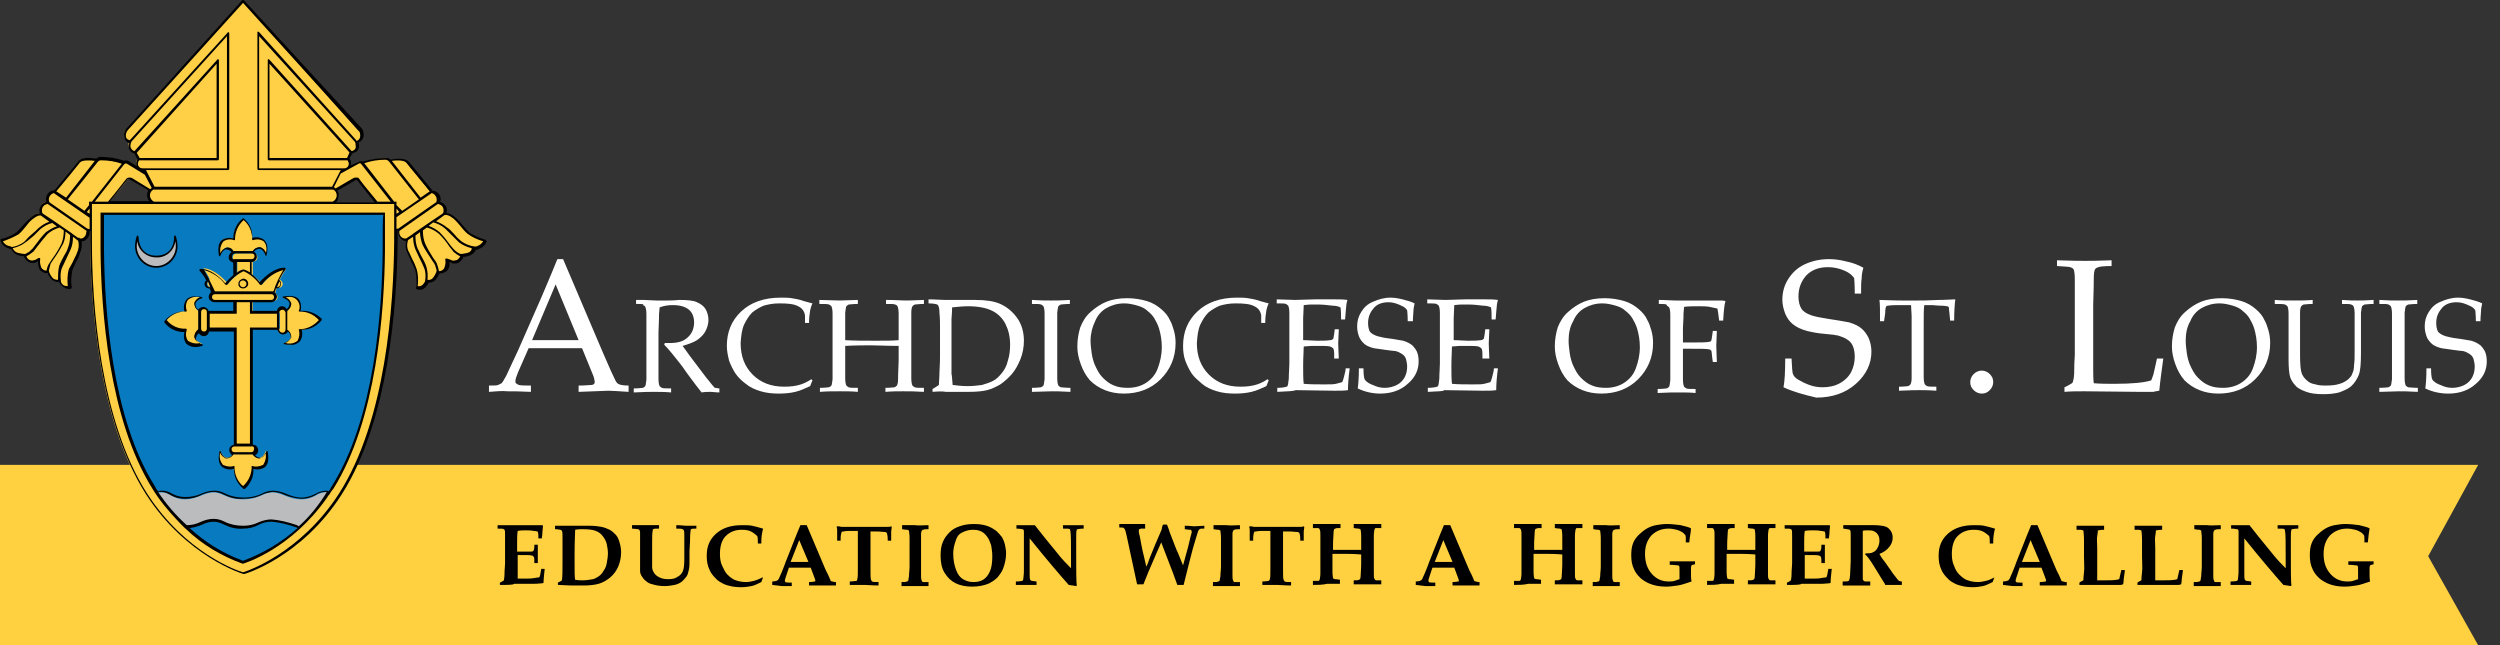 <?xml version="1.0" encoding="utf-8"?>
<!-- Generator: Adobe Illustrator 23.0.4, SVG Export Plug-In . SVG Version: 6.00 Build 0)  -->
<svg version="1.1" id="Layer_1" xmlns="http://www.w3.org/2000/svg" xmlns:xlink="http://www.w3.org/1999/xlink" x="0px" y="0px"
	 viewBox="0 0 435.1 112.3" style="enable-background:new 0 0 435.1 112.3;" xml:space="preserve">
<rect x="0" y="0" width="435.1" height="112.3" fill="#333333" stroke="none"/>
<style type="text/css">
	.st0{fill-rule:evenodd;clip-rule:evenodd;fill:#FFD140;}
	.st1{fill:#FFCF46;}
	.st2{fill:#087ABF;}
	.st3{fill:#BABCBE;}
	.st4{fill:#FFFFFF;}
</style>
<path class="st0" d="M0,80.9h431.3l-8.7,15.9l8.7,15.5H0V80.9z"/>
<title>ArchSTL-horiz_logo</title>
<g>
	<g id="Header">
		<path class="st1" d="M81.5,40.6c-0.7-0.6-1.7-2-2.4-2.6c-1-0.9-1.3-0.8-1.8-0.8c0.1-0.2,0.2-0.4,0.2-0.6c0-0.7-0.6-1.3-1.3-1.3
			v0.1c0.1-0.2,0.2-0.4,0.2-0.7c0-0.7-0.6-1.3-1.3-1.3c0,0,0,0-0.1,0v0.1l0,0c0,0-4-4.9-4.2-5.2c-0.7-0.8-3-0.4-3-0.4V28
			c-0.2-0.2-0.5-0.4-0.8-0.4c-1.4,0-2.7,0.2-4,0.7v0.1c-0.2-0.3-0.7,0-0.7,0l-3.1,1.8l0.3-0.6h0.3c0.6,0,1-0.4,1-1
			c0-0.3-0.1-0.6-0.3-0.8l0,0l0.6-1.2l0,0l0,0c0.6,0,1-0.4,1-1c0,0,0,0,0-0.1c0-0.2,0-0.5-0.2-0.7l0,0c0.5-0.1,0.9-0.6,0.9-1.1
			c0-0.4-0.1-0.7-0.4-1v0.1L42.3,0.2h0L22,22.6l0-0.1c-0.3,0.3-0.4,0.6-0.4,1c0,0.5,0.3,1,0.9,1.1l0,0c-0.1,0.2-0.2,0.5-0.1,0.7
			c0,0.6,0.4,1,0.9,1.1c0,0,0,0,0.1,0l0,0h0l0.6,1.2l0,0c-0.2,0.2-0.3,0.5-0.3,0.8c0,0.6,0.4,1,1,1H25l0.4,0.7l-3.2-1.9
			c0,0-0.5-0.3-0.7,0v-0.1c-1.3-0.5-2.6-0.7-4-0.7c-0.3,0-0.6,0.2-0.8,0.4v-0.1c0,0-2.4-0.5-3,0.4c-0.2,0.3-4.2,5.2-4.2,5.2l0,0
			v-0.1c-0.7,0-1.3,0.6-1.3,1.3c0,0.2,0.1,0.5,0.2,0.7l-0.1-0.1c-0.7,0-1.3,0.6-1.3,1.3c0,0,0,0.1,0,0.1c0,0.2,0.1,0.4,0.2,0.6
			c-0.5,0-0.8-0.1-1.8,0.8C4.7,38.5,3.7,40,3,40.6c-0.8,0.6-1.8,1-2.8,1.3c0.2,0.5,0.6,1,1.2,1.2C1.9,43.2,2,43.2,2,43.2v-0.1
			C2.1,43.6,2.5,44,3,44.2c0.4,0.1,0.9,0.2,1.4,0.2l-0.1,0.1c0.2,0.6,0.3,0.8,0.9,1c0.4,0.1,0.7,0.1,1.1-0.1l0.5-0.3
			c0,0-0.1,1.2,0.3,1.6c0.3,0.4,0.8,0.6,1.2,0.5l0.1-0.2C8.5,47.6,8.7,48,9,48.4c0.3,0.4,0.9,0.6,1.4,0.5c0,0,0,0.2,0.3,0.7
			c0.3,0.4,0.9,0.6,1.4,0.5c-0.2-1-0.1-2.1,0.1-3.2c0.3-0.8,1-2.1,1.3-2.9c0.4-0.7,0.4-1.5,0.2-2.3c0.7,0.1,1.4-0.4,1.5-1.1
			c0-0.2,0-0.4-0.1-0.6c0.2,0,0.4,0,0.6,0c0,0.7,0,1.4,0,2.2c0.1,10.5,1.4,30.9,9.7,43.9c7,11,16.9,13.8,16.9,13.8l0,0
			c0,0,9.9-2.8,16.9-13.8c8.3-12.9,9.6-33.3,9.7-43.9c0-0.8,0-1.5,0-2.2c0.2,0,0.4,0,0.6,0c-0.1,0.2-0.1,0.4-0.1,0.6
			c0.1,0.7,0.8,1.2,1.5,1.1c0,0,0,0,0,0c-0.3,0.8-0.2,1.6,0.2,2.3c0.3,0.8,1,2,1.3,2.9c0.3,1,0.3,2.1,0.1,3.2c0.5,0.1,1-0.1,1.4-0.5
			c0.4-0.4,0.3-0.7,0.3-0.7c0.5,0.1,1-0.1,1.4-0.5c0.3-0.4,0.5-0.8,0.7-1.2l0.1,0.2c0.5,0.1,0.9-0.2,1.2-0.5
			c0.4-0.4,0.2-1.6,0.2-1.6l0.5,0.3c0.3,0.2,0.7,0.2,1.1,0.1c0.6-0.2,0.7-0.4,0.9-1l-0.1-0.1c0.5,0,0.9-0.1,1.4-0.2
			c0.5-0.2,0.9-0.6,1.1-1.1v0.1c0,0,0.1,0,0.6-0.2c0.5-0.2,1-0.6,1.2-1.2C83.3,41.6,82.4,41.1,81.5,40.6z M18.9,35.3
			c1.5-1.8,3.2-3.9,3.3-4.1s0.7,0,0.7,0l3.3,2l0,0h-0.1h0.1c-0.2,0.2-0.3,0.5-0.3,0.8c0,0.6,0.3,1.1,0.8,1.3L18.9,35.3z M57.9,35.3
			c0.5-0.2,0.8-0.7,0.8-1.3c0-0.3-0.1-0.6-0.3-0.9l0,0l3.3-1.9c0,0,0.5-0.3,0.7,0s1.8,2.2,3.3,4.1L57.9,35.3z"/>
		<path class="st2" d="M66.8,37.2h-49c0,0,0,2.5,0,6.4c0.1,9.9,1.3,29.1,8.9,41.2c6.5,10.3,15.6,13,15.6,13l0,0c0,0,9.1-2.6,15.6-13
			c7.6-12.2,8.9-31.4,8.9-41.2C66.8,39.7,66.8,37.2,66.8,37.2z M40.7,41.6c-0.1-1.4,0.5-2.7,1.6-3.5l0,0c1.1,0.9,1.7,2.2,1.6,3.5
			c0,0,3.2-1.1,2.4,2.8c0,0-0.8-2.5-2.4-0.6h-3.2c-1.6-1.9-2.4,0.6-2.4,0.6C37.5,40.5,40.7,41.6,40.7,41.6z M32.4,57.4
			c-1.4,0.1-2.7-0.5-3.5-1.6l0,0c0.9-1.1,2.2-1.7,3.5-1.6c0,0-1.1-3.2,2.8-2.4c0,0-2.5,0.8-0.6,2.4v3.2c-1.9,1.6,0.6,2.4,0.6,2.4
			C31.3,60.6,32.4,57.4,32.4,57.4z M43.9,81.2c0.1,1.4-0.5,2.7-1.6,3.5l0,0c-1.1-0.9-1.7-2.2-1.6-3.5c0,0-3.2,1.1-2.4-2.8
			c0,0,0.8,2.4,2.4,0.6h3.2c1.6,1.9,2.4-0.6,2.4-0.6C47.1,82.3,43.9,81.2,43.9,81.2z M48.4,57.2h-4.7v20.2h0.1
			c0.4,0,0.7,0.3,0.7,0.7c0,0.4-0.3,0.7-0.7,0.7l0,0h-2.9c-0.4,0-0.7-0.3-0.7-0.7c0-0.4,0.3-0.7,0.7-0.7h0.1V57.2h-4.7v0.1
			c0,0.4-0.3,0.7-0.7,0.7c-0.4,0-0.7-0.3-0.7-0.7v-2.9c0-0.4,0.3-0.7,0.7-0.7s0.7,0.3,0.7,0.7c0,0,0,0,0,0l0,0h4.7v-2h-3.5
			c-0.4,0-0.7-0.3-0.7-0.7c0-0.3,0.2-0.6,0.5-0.7l0,0c-0.1-0.3-0.2-0.7-0.3-1c-0.1,0-0.2,0-0.2,0c-0.4,0-0.7-0.3-0.7-0.7
			c0-0.3,0.2-0.5,0.4-0.7c-0.3-0.7-0.7-1.3-1.1-1.9c0,0,1.8-0.2,4.3,2.7c0.5-0.6,1-1.1,1.6-1.6v-2.3h-0.1c-0.4,0-0.7-0.3-0.7-0.7
			s0.3-0.7,0.7-0.7c0,0,0,0,0,0h2.9c0.4,0,0.7,0.3,0.7,0.7c0,0.4-0.3,0.7-0.7,0.7h-0.1v2.4c0.6,0.5,1.2,1,1.6,1.6
			c2.5-2.9,4.2-2.7,4.2-2.7c-0.4,0.6-0.8,1.2-1.1,1.9c0.3,0.1,0.5,0.4,0.5,0.7c0,0.4-0.3,0.7-0.7,0.7c-0.1,0-0.2,0-0.3-0.1
			c-0.1,0.3-0.2,0.6-0.3,1h-0.1c0.3,0.1,0.5,0.4,0.5,0.7c0,0.4-0.3,0.7-0.7,0.7h0h-3.6v2h4.7V57.2z M48.4,57.3v-2.9
			c0-0.4,0.2-0.8,0.6-0.8c0.4,0,0.8,0.2,0.8,0.6c0,0.1,0,0.1,0,0.2v2.9c0,0.4-0.2,0.8-0.6,0.8c-0.4,0-0.8-0.2-0.8-0.6
			C48.4,57.4,48.4,57.3,48.4,57.3L48.4,57.3z M55.6,55.8c-0.9,1.1-2.2,1.7-3.5,1.6c0,0,1.1,3.2-2.8,2.4c0,0,2.5-0.8,0.6-2.4v-3.2
			c1.9-1.6-0.6-2.4-0.6-2.4c3.9-0.8,2.8,2.4,2.8,2.4C53.5,54.1,54.8,54.7,55.6,55.8L55.6,55.8z"/>
		<path class="st3" d="M30.4,41.2c0,2-1.2,3.5-3.2,3.5S24,43.2,24,41.2c-0.2,0.6-0.3,1.2-0.4,1.8c0,1.9,1.6,3.5,3.5,3.5l0,0
			c1.9,0,3.5-1.5,3.6-3.5C30.7,42.4,30.6,41.8,30.4,41.2z"/>
		<path class="st3" d="M42.3,91.8c-2.9,0-3.3-1.2-5.1-1.2s-2.7,1.2-4.8,1.2l0.1,0.1c-2-1.8-3.7-3.9-5.2-6.1l0,0
			c0.3-0.1,0.6-0.1,0.9-0.1c1.4,0,1.9,1.2,4,1.2s3.3-1.2,5-1.2s2.1,1.2,5.1,1.2l0,0c2.9,0,3.4-1.2,5.1-1.2s2.8,1.2,5,1.2
			s2.7-1.1,4-1.2c0.3-0.1,0.6,0,0.8,0.1v0.1c-1.4,2.1-3.1,4-4.9,5.7L52,91.9c-0.1-0.1-0.3-0.2-0.4-0.2c-1.4-0.5-3-0.9-4.5-1
			C45.4,90.6,44.4,91.8,42.3,91.8L42.3,91.8z"/>
		<path d="M30.9,43c0-0.6-0.1-1.3-0.3-1.9c0-0.1-0.1-0.1-0.2-0.1c-0.1,0-0.1,0.1-0.1,0.2c0,2.1-1.2,3.3-3.1,3.3s-3-1.2-3.1-3.3
			c0-0.1-0.1-0.1-0.1-0.2c-0.1,0-0.2,0-0.2,0.1c-0.2,0.6-0.3,1.2-0.3,1.9c0.1,2,1.7,3.6,3.7,3.6l0,0C29.2,46.6,30.8,45,30.9,43z
			 M27.2,46.3c-1.8,0-3.3-1.5-3.4-3.3c0-0.3,0-0.7,0.1-1c0.2,1.6,1.6,2.8,3.3,2.8l0,0c1.6,0.1,3.1-1.1,3.3-2.8
			c0.1,0.3,0.1,0.7,0.1,1C30.5,44.8,29,46.3,27.2,46.3L27.2,46.3z"/>
		<path d="M52.3,54.1c0.2-0.7,0.1-1.4-0.3-2c-0.5-0.6-1.4-0.7-2.7-0.5c0,0-0.1,0-0.1,0.1c0,0,0,0.1,0,0.1l0,0c0.2,0.1,1.1,0.4,1.2,1
			c0,0.4-0.2,0.8-0.5,1c-0.2-0.3-0.5-0.5-0.8-0.5c-0.5,0-0.8,0.3-0.9,0.8h-4.3v-1.5h3.3c0.5,0,0.9-0.4,1-0.9c0-0.3-0.1-0.6-0.4-0.8
			c0.1-0.3,0.2-0.5,0.2-0.7h0.1c0.5,0,0.8-0.4,0.8-0.8c0-0.3-0.1-0.5-0.3-0.7c0.3-0.6,0.6-1.2,1.1-1.8c0-0.1,0-0.1,0-0.2
			c0-0.1-0.1-0.1-0.2-0.1c-0.1,0-1.8-0.2-4.3,2.5c-0.4-0.5-0.9-1-1.4-1.4v-2.1c0.5,0,0.9-0.5,0.9-0.9c0-0.4-0.2-0.7-0.5-0.9
			c0.2-0.3,0.6-0.5,1-0.5c0.6,0.1,1,1,1,1.2l0,0c0,0,0.1,0,0.1,0l0,0c0,0,0.1,0,0.1-0.1c0.3-1.3,0.1-2.2-0.5-2.7
			c-0.6-0.4-1.3-0.5-2-0.3c0.1-1.3-0.5-2.6-1.5-3.4c0,0-0.1,0-0.1,0c-1.1,0.8-1.7,2.1-1.7,3.5c-0.7-0.2-1.4-0.1-2,0.3
			c-0.6,0.5-0.7,1.4-0.5,2.7c0,0,0,0.1,0.1,0.1c0,0,0.1,0,0.1,0l0,0c0.1-0.2,0.4-1.1,1-1.2c0.4,0,0.8,0.2,1,0.5
			c-0.3,0.2-0.5,0.5-0.5,0.9c0,0.5,0.4,0.8,0.8,0.9v2.2c-0.5,0.4-1,0.9-1.4,1.4c-2.4-2.7-4.2-2.5-4.3-2.5c-0.1,0-0.1,0.1-0.2,0.1
			c0,0.1,0,0.1,0,0.2c0.5,0.5,0.9,1.1,1.2,1.7c-0.2,0.2-0.3,0.4-0.3,0.6c0,0.5,0.4,0.8,0.8,0.8h0.1c0.1,0.2,0.2,0.5,0.2,0.7
			c-0.4,0.3-0.5,0.9-0.2,1.3c0.2,0.2,0.5,0.4,0.8,0.4h3.3v1.5h-4.3c-0.2-0.5-0.7-0.8-1.3-0.6c-0.2,0.1-0.4,0.2-0.5,0.4
			c-0.3-0.2-0.5-0.6-0.5-1c0.1-0.6,1-1,1.2-1l0,0c0,0,0-0.1,0-0.1c0,0,0-0.1-0.1-0.1c-1.3-0.3-2.2-0.1-2.7,0.5
			c-0.4,0.6-0.5,1.3-0.3,2c-1.4,0-2.6,0.6-3.5,1.7c0,0,0,0,0,0.1c0,0,0,0,0,0.1c0.8,1.1,2.1,1.7,3.5,1.7c-0.2,0.7-0.1,1.4,0.3,2
			c0.4,0.4,1,0.6,1.6,0.6c0.4,0,0.8-0.1,1.2-0.2c0,0,0.1,0,0.1-0.1c0,0,0-0.1,0-0.1l0,0c-0.2-0.1-1.1-0.4-1.2-1c0-0.4,0.2-0.8,0.5-1
			c0.2,0.3,0.5,0.5,0.9,0.5c0.5,0,0.8-0.4,0.9-0.8h4.3v19.7c-0.5,0.1-0.8,0.5-0.8,0.9c0,0.4,0.2,0.7,0.5,0.9c-0.2,0.3-0.6,0.5-1,0.5
			c-0.6-0.1-1-1-1-1.2l0,0c0,0-0.1,0-0.1,0c0,0-0.1,0-0.1,0.1c-0.3,1.3-0.1,2.2,0.5,2.7c0.6,0.4,1.3,0.5,2,0.3
			c0,1.4,0.6,2.6,1.7,3.5h0.1h0.1c1-0.9,1.6-2.2,1.5-3.5c0.7,0.2,1.4,0.1,2-0.3c0.6-0.5,0.7-1.4,0.5-2.7c0,0,0-0.1-0.1-0.1
			c0,0-0.1,0-0.1,0l0,0c-0.1,0.2-0.4,1.1-1,1.2c-0.4,0-0.8-0.2-1-0.5c0.5-0.2,0.7-0.8,0.4-1.3c-0.1-0.3-0.4-0.5-0.8-0.5V57.4h4.3
			c0.1,0.5,0.6,0.9,1.1,0.8c0.3-0.1,0.6-0.2,0.7-0.5c0.3,0.2,0.5,0.6,0.5,1c-0.1,0.6-1,1-1.2,1l0,0c0,0-0.1,0.1,0,0.1
			c0,0,0,0.1,0.1,0.1c0.4,0.1,0.7,0.1,1.1,0.1c0.6,0.1,1.2-0.2,1.6-0.6c0.4-0.6,0.5-1.3,0.3-2c1.4,0,2.6-0.6,3.5-1.7
			c0,0,0-0.1,0-0.1c0,0,0,0,0-0.1C55,54.5,53.7,54,52.3,54.1z M33.8,58.7c0.2,0.5,0.5,0.9,1,1c-0.7,0.2-1.5,0-2.1-0.4
			c-0.4-0.6-0.4-1.3-0.2-1.9c0-0.1,0-0.1-0.1-0.2c0,0,0,0,0,0c-1.3,0.1-2.6-0.5-3.4-1.5c0.8-1,2.1-1.5,3.4-1.5c0,0,0.1,0,0.1,0
			c0,0,0-0.1,0-0.1c-0.2-0.6-0.2-1.3,0.2-1.9c0.6-0.5,1.4-0.7,2.1-0.5c-0.5,0.2-0.8,0.6-1,1c0,0.5,0.2,1,0.7,1.3c0,0,0,0.1,0,0.2
			v2.9c0,0.1,0,0.1,0,0.2C34,57.7,33.8,58.2,33.8,58.7z M36,57.2c0,0.3-0.2,0.5-0.5,0.5c-0.3,0-0.5-0.2-0.5-0.5v-2.9
			c0-0.3,0.2-0.5,0.5-0.5c0.3,0,0.5,0.2,0.5,0.5V57.2z M48.8,49.4c0,0.3-0.3,0.6-0.6,0.6l0,0h0c0.2-0.4,0.3-0.7,0.4-1
			C48.7,49,48.7,49.2,48.8,49.4L48.8,49.4z M39.4,43.1c-0.5,0.2-0.9,0.5-1,1c-0.2-0.7,0-1.5,0.5-2.1c0.6-0.4,1.3-0.4,1.9-0.2
			c0,0,0.1,0,0.1,0c0,0,0-0.1,0-0.1c0-1.3,0.5-2.5,1.5-3.4c1,0.8,1.5,2.1,1.5,3.4c0,0.1,0,0.1,0.1,0.1c0,0,0,0,0,0
			c0.6-0.2,1.3-0.2,1.9,0.2c0.5,0.6,0.6,1.3,0.4,2c-0.2-0.5-0.5-0.8-1-1c-0.5,0-1,0.2-1.3,0.7h-0.2h-3h-0.2
			C40.4,43.2,39.9,43,39.4,43.1L39.4,43.1z M40.4,44.6c0-0.3,0.2-0.5,0.5-0.5h2.9c0.3,0,0.5,0.2,0.5,0.5c0,0.3-0.2,0.5-0.5,0.5h-3
			C40.5,45.2,40.3,44.9,40.4,44.6L40.4,44.6L40.4,44.6z M43.5,45.6v1.8c-0.3-0.2-0.7-0.4-1.1-0.5h-0.1c-0.4,0.1-0.8,0.3-1.1,0.6
			v-1.9L43.5,45.6z M36,49.4c0-0.2,0.1-0.3,0.2-0.4c0.1,0.3,0.3,0.7,0.4,1C36.2,50,35.9,49.7,36,49.4C35.9,49.4,35.9,49.4,36,49.4
			L36,49.4z M35.5,47c1.5,0.4,2.8,1.3,3.7,2.5c0,0,0.1,0.1,0.2,0.1c0.1,0,0.1,0,0.2-0.1c0.7-1,1.7-1.8,2.8-2.3
			c1.1,0.5,2.1,1.3,2.8,2.3c0,0,0.1,0.1,0.2,0.1c0.1,0,0.1,0,0.2-0.1c0.9-1.2,2.2-2.1,3.7-2.5c-0.7,1.2-1.3,2.4-1.7,3.7h-0.2h-10
			C36.8,49.4,36.2,48.2,35.5,47z M37.4,52.2c-0.3,0-0.5-0.2-0.5-0.5s0.2-0.5,0.5-0.5h9.8c0.3,0,0.5,0.2,0.5,0.5s-0.2,0.5-0.5,0.5
			H37.4z M45.2,79.8c0.5-0.2,0.8-0.5,1-1c0.2,0.7,0,1.5-0.4,2.1c-0.6,0.3-1.3,0.4-1.9,0.2c0,0-0.1,0-0.1,0c0,0,0,0.1,0,0.1
			c0,1.3-0.5,2.5-1.5,3.4c-1-0.8-1.5-2.1-1.5-3.4c0,0,0-0.1,0-0.1c0,0-0.1,0-0.1,0c-0.6,0.2-1.3,0.1-1.9-0.2
			c-0.5-0.6-0.7-1.4-0.5-2.1c0.2,0.5,0.6,0.8,1,1c0.5,0,1-0.2,1.3-0.7H44C44.2,79.5,44.7,79.8,45.2,79.8L45.2,79.8z M44.2,78.2
			c0,0.3-0.2,0.5-0.5,0.5h-2.9c-0.3,0-0.5-0.2-0.5-0.5s0.2-0.5,0.5-0.5h2.9C44.1,77.6,44.3,77.9,44.2,78.2
			C44.3,78.2,44.3,78.2,44.2,78.2L44.2,78.2z M48.2,57h-4.7v20.2h-2.3V57h-4.7v-2.4h4.7v-2h2.3v2h4.7L48.2,57z M49.7,57.3
			c0,0.3-0.2,0.6-0.5,0.6c-0.3,0-0.6-0.2-0.6-0.5c0,0,0-0.1,0-0.1v-2.9c0-0.3,0.3-0.5,0.6-0.5c0.2,0,0.4,0.2,0.5,0.5V57.3z
			 M52.1,57.3C52.1,57.3,52.1,57.3,52.1,57.3c-0.1,0-0.1,0.1-0.1,0.1c0.2,0.6,0.1,1.3-0.2,1.9c-0.6,0.5-1.4,0.6-2.1,0.4
			c0.5-0.2,0.8-0.6,1-1c0-0.5-0.2-1-0.7-1.3c0-0.1,0-0.1,0-0.2v-2.9c0,0,0-0.1,0-0.2c0.4-0.3,0.7-0.8,0.7-1.3c-0.2-0.5-0.5-0.9-1-1
			c0.9-0.4,1.9,0,2.3,0.9c0.2,0.5,0.2,1,0,1.4c0,0,0,0.1,0,0.1c0,0,0.1,0,0.1,0c1.3,0,2.5,0.5,3.4,1.5
			C54.6,56.7,53.4,57.3,52.1,57.3z"/>
		<path d="M42.3,50.2c0.5,0,0.9-0.4,0.9-0.8c0-0.5-0.4-0.9-0.8-0.9s-0.9,0.4-0.9,0.8c0,0,0,0,0,0C41.4,49.8,41.8,50.2,42.3,50.2z
			 M42.3,48.8c0.3,0,0.6,0.3,0.6,0.6c0,0.3-0.3,0.6-0.6,0.6c-0.3,0-0.6-0.3-0.6-0.6c0,0,0,0,0,0C41.7,49,42,48.8,42.3,48.8z"/>
		<path d="M84.5,41.8c0-0.1-0.1-0.1-0.1-0.1c-1-0.3-1.9-0.7-2.7-1.2c-0.4-0.4-0.8-0.9-1.2-1.3c-0.4-0.5-0.7-0.9-1.2-1.3
			c-0.8-0.7-1.2-0.8-1.6-0.8c0.3-0.8-0.2-1.6-0.9-1.9c-0.1,0-0.2,0-0.2-0.1c0-0.1,0.1-0.3,0.1-0.4c0-0.8-0.6-1.5-1.4-1.5
			c-1.4-1.7-3.9-4.8-4.1-5c-0.7-0.9-3-0.5-3.2-0.4l0,0c-0.2-0.2-0.4-0.3-0.7-0.3l0,0c-1.4,0-2.8,0.2-4.1,0.6
			c-0.3-0.1-0.5-0.1-0.8,0.1L61,28.8c0-0.1,0.1-0.2,0.1-0.4c0-0.3-0.1-0.6-0.3-0.8l0.5-0.9c0.1,0,0.1,0,0.2-0.1l0,0
			c0.6-0.1,1-0.6,1-1.2c0-0.2,0-0.4-0.1-0.6c0.5-0.2,0.9-0.7,0.9-1.3c0-0.4-0.1-0.8-0.3-1.1l0,0L42.5,0.1c0,0-0.1-0.1-0.2-0.1h0
			c-0.1,0-0.1,0-0.2,0.1L21.9,22.5l0,0c-0.2,0.3-0.4,0.7-0.3,1.1c0,0.6,0.3,1.1,0.9,1.3c-0.1,0.2-0.1,0.4-0.1,0.6
			c0,0.6,0.4,1.1,1,1.2l0,0l0,0l0.5,1c-0.1,0.2-0.2,0.5-0.2,0.8c0,0.1,0,0.3,0.1,0.4L22.3,28c-0.2-0.1-0.5-0.1-0.7,0
			c-1.3-0.5-2.7-0.7-4.1-0.7l0,0c-0.3,0-0.5,0.1-0.7,0.3l0,0c-0.3,0-2.5-0.5-3.2,0.5c-0.1,0.2-2.7,3.3-4.1,5c-0.8,0-1.5,0.7-1.5,1.6
			c0,0,0,0,0,0c0,0.1,0,0.3,0.1,0.4c-0.8,0.2-1.4,1-1.2,1.8c0,0.1,0,0.1,0,0.2c-0.4,0-0.8,0.1-1.6,0.8c-0.4,0.4-0.8,0.8-1.2,1.2
			c-0.4,0.5-0.8,0.9-1.2,1.3c-0.8,0.6-1.8,1-2.7,1.2c-0.1,0-0.1,0.1-0.1,0.1c0,0.1,0,0.1,0,0.2c0.2,0.6,0.7,1.1,1.3,1.3
			c0.2,0.1,0.4,0.1,0.6,0.2c0.2,0.5,0.6,0.8,1.1,1c0.4,0.1,0.7,0.2,1.1,0.2l0,0c0.1,0.5,0.5,0.9,1,1.1c0.4,0.1,0.9,0.1,1.2-0.1
			l0.2-0.1c0,0.5,0.1,1,0.3,1.4c0.3,0.4,0.8,0.7,1.4,0.6l0,0c0.1,0.4,0.3,0.7,0.6,1c0.3,0.4,0.8,0.6,1.4,0.6
			c0.1,0.2,0.2,0.4,0.4,0.6c0.4,0.4,0.9,0.6,1.5,0.6l0,0c0.1,0,0.1,0,0.2-0.1c0,0,0.1-0.1,0.1-0.2c-0.2-1-0.1-2,0.1-3
			c0.2-0.4,0.4-1,0.7-1.5s0.5-1,0.6-1.4c0.3-0.7,0.4-1.4,0.3-2.1c0.3,0,0.6-0.1,0.8-0.3c0.3-0.2,0.5-0.6,0.6-1c0-0.1,0-0.3,0-0.5
			h0.1c0,0.6,0,1.2,0,1.9c0.1,10.8,1.5,31,9.7,43.9c7,10.9,16.9,13.9,17,13.9h0.1c0.1,0,10-2.9,17-13.9c8.2-12.9,9.6-33.1,9.7-44
			c0-0.7,0-1.3,0-1.9h0.1c0,0.1,0,0.3,0,0.5c0.1,0.7,0.7,1.3,1.4,1.4c-0.2,0.7-0.1,1.5,0.3,2.2c0.2,0.4,0.4,0.9,0.6,1.4
			c0.3,0.5,0.5,1,0.7,1.5c0.2,1,0.3,2,0.1,3c0,0.1,0,0.1,0.1,0.2c0,0,0.1,0.1,0.2,0.1l0,0c0.6,0.1,1.2-0.1,1.5-0.6
			c0.2-0.2,0.3-0.4,0.4-0.6c0.5,0,1-0.2,1.3-0.6c0.2-0.3,0.4-0.6,0.6-1l0,0c0.5,0,1.1-0.2,1.4-0.6c0.3-0.4,0.4-0.9,0.3-1.4l0.2,0.1
			c0.8,0.4,1.7,0.1,2.1-0.7c0.1-0.1,0.1-0.2,0.1-0.3l0,0c0.4,0,0.8-0.1,1.1-0.2c0.5-0.2,0.9-0.5,1.1-1c0.2,0,0.4-0.1,0.6-0.2
			c0.6-0.2,1.1-0.7,1.3-1.3C84.6,41.9,84.6,41.8,84.5,41.8z M70.7,28.3c0.2,0.3,3.4,4.1,4.1,5l-1.6,1.1l-5-6.4
			C68.8,27.9,70.2,27.8,70.7,28.3z M62.4,28.5c0,0,0.3-0.2,0.4,0c0,0,0.1,0.1,0.1,0.1l5.1,6.5h-2.3c-1.6-1.9-3.1-3.8-3.2-4
			c-0.1-0.2-0.3-0.2-0.5-0.2c-0.2,0-0.3,0-0.5,0.1l-3.1,1.8c-0.1-0.1-0.2-0.2-0.3-0.2l1.2-2.4L62.4,28.5z M58.7,33.2l3.1-1.8
			c0,0,0.3-0.2,0.4,0s1.6,2,3,3.8h-6.7c0.3-0.3,0.4-0.7,0.4-1.1C59,33.7,58.9,33.4,58.7,33.2z M58.6,34c0,0.5-0.3,0.9-0.7,1.1H26.8
			c-0.4-0.2-0.7-0.6-0.7-1.1c0-0.4,0.2-0.8,0.6-1H58C58.4,33.2,58.6,33.6,58.6,34L58.6,34z M60.4,27.5H46.9V11.1l13.9,15.4l0,0
			c0,0,0,0.1,0,0.1L60.4,27.5z M61.2,26.3L46.9,10.4c-0.1-0.1-0.2-0.1-0.2-0.1c-0.1,0-0.1,0.1-0.1,0.2v17.2c0,0.1,0.1,0.2,0.2,0.2
			h13.7c0.1,0.2,0.2,0.4,0.2,0.6c0,0.4-0.3,0.8-0.8,0.8H45.1v-23l16.5,18.2l0,0l0.1,0.1c0.2,0.2,0.2,0.5,0.2,0.8
			C62,25.8,61.7,26.2,61.2,26.3z M22.6,24.4L22.6,24.4c-0.5-0.1-0.7-0.4-0.7-0.8c0-0.3,0.1-0.6,0.3-0.9l0,0L42.3,0.5l20.1,22.2l0,0
			l0,0c0.2,0.2,0.3,0.5,0.3,0.9c0,0.4-0.2,0.8-0.6,0.9l-0.1,0v-0.1L45.1,5.6c-0.1-0.1-0.2-0.1-0.2-0.1c-0.1,0-0.1,0.1-0.1,0.2v23.7
			c0,0.1,0.1,0.2,0.2,0.2h14.3l-1.5,2.9H26.9l-1.5-2.9h14.3c0.1,0,0.2-0.1,0.2-0.2V5.8c0-0.1-0.1-0.2-0.1-0.2c-0.1,0-0.2,0-0.2,0.1
			L22.6,24.4L22.6,24.4z M22.7,25.4c0-0.3,0.1-0.6,0.2-0.8l0.1-0.1l0,0L39.5,6.3v23H24.8c-0.4,0-0.8-0.3-0.8-0.8v0
			c0-0.2,0.1-0.4,0.2-0.6h13.7c0.1,0,0.2-0.1,0.2-0.2V10.5c0-0.1-0.1-0.2-0.1-0.2c-0.1,0-0.2,0-0.2,0.1L23.4,26.3
			C23,26.2,22.7,25.8,22.7,25.4z M23.8,26.6C23.8,26.5,23.8,26.5,23.8,26.6L23.8,26.6l13.9-15.5v16.4H24.3L23.8,26.6z M21.6,28.6
			c0,0,0.1,0,0.1-0.1c0.1-0.1,0.4,0,0.4,0l0,0l3.1,1.9l1.2,2.3c-0.1,0.1-0.2,0.2-0.3,0.2L23,31c-0.2-0.1-0.7-0.2-1,0.1
			c-0.1,0.1-1.6,2.1-3.2,4h-2.3L21.6,28.6z M22.7,31.3l3.1,1.8c-0.1,0.2-0.2,0.5-0.2,0.8c0,0.4,0.1,0.8,0.4,1.1h-6.8
			c1.4-1.8,2.9-3.6,3-3.8S22.7,31.3,22.7,31.3L22.7,31.3z M13.9,28.3c0.4-0.5,1.9-0.4,2.6-0.3l-5,6.4l-1.7-1.1
			C10.5,32.5,13.7,28.6,13.9,28.3L13.9,28.3z M1.9,42.9L1.9,42.9L1.9,42.9L1.9,42.9c-0.1,0-0.2-0.1-0.4-0.1c-0.4-0.1-0.8-0.4-1-0.8
			c0.9-0.3,1.8-0.7,2.7-1.2c0.5-0.4,0.9-0.9,1.3-1.4c0.3-0.4,0.7-0.9,1.1-1.2c0.9-0.7,1.1-0.7,1.5-0.7l0,0l1.5,1.1
			c-0.7,0.2-1.3,0.6-1.9,1.1c-0.3,0.3-0.7,0.7-1.2,1.1s-1,1-1.3,1.3c-0.7,0.5-1.4,0.8-2.2,0.9L1.9,42.9z M4.4,44.2L4.4,44.2
			c-0.4,0-0.9-0.1-1.3-0.2c-0.4-0.1-0.7-0.4-0.9-0.8c0.8-0.2,1.6-0.5,2.2-1C5,41.8,5.4,41.4,5.9,41c0.4-0.4,0.8-0.8,1.1-1.1
			c0.6-0.5,1.3-0.9,2.1-1.1l0.8,0.6C9.2,39.6,8.6,40,8,40.4c-0.7,0.7-1.3,1.5-1.9,2.3c-0.3,0.4-0.5,0.7-0.7,0.8
			C5.2,43.8,4.8,44,4.4,44.2L4.4,44.2z M8.1,47.1c-0.4,0-0.7-0.2-0.9-0.5c-0.2-0.5-0.3-1-0.2-1.5c0-0.1,0-0.2-0.1-0.2
			c-0.1,0-0.1,0-0.2,0l-0.5,0.3c-0.3,0.1-0.6,0.2-0.9,0.1c-0.4-0.1-0.6-0.4-0.7-0.7c0.4-0.2,0.8-0.5,1.2-0.8
			c0.1-0.1,0.4-0.5,0.7-0.9c0.6-0.8,1.2-1.5,1.8-2.2c0.6-0.5,1.3-0.9,2.1-1.1l0.7,0.5c0,0.8-0.1,1.5-0.4,2.3
			c-0.4,0.8-0.9,1.7-1.5,2.5c-0.3,0.4-0.5,0.8-0.6,0.9C8.3,46.2,8.2,46.6,8.1,47.1L8.1,47.1z M10.1,48.7c-0.4,0-0.8-0.1-1-0.4
			c-0.3-0.4-0.5-0.7-0.6-1.2l0,0c0.1-0.4,0.2-0.8,0.3-1.2c0.1-0.1,0.3-0.5,0.6-0.9c0.6-0.8,1.1-1.7,1.6-2.6c0.3-0.7,0.4-1.4,0.4-2.1
			l0.8,0.6c0,0.8-0.1,1.6-0.4,2.3c-0.1,0.4-0.4,0.9-0.7,1.4c-0.3,0.6-0.6,1.1-0.8,1.7C10.1,47.1,10.1,47.9,10.1,48.7L10.1,48.7z
			 M13.4,44c-0.1,0.4-0.4,0.8-0.6,1.3s-0.6,1.1-0.8,1.5c-0.3,1-0.3,2-0.2,3c-0.4,0-0.8-0.1-1-0.4c-0.1-0.1-0.2-0.3-0.2-0.4
			c0,0,0-0.1,0-0.1c-0.1-0.8-0.1-1.6,0.2-2.3c0.2-0.4,0.5-1.1,0.8-1.7s0.5-1.1,0.7-1.5c0.3-0.7,0.4-1.4,0.4-2.2l0.9,0.7
			C13.8,42.6,13.7,43.4,13.4,44z M15,40.6c-0.1,0.6-0.6,1-1.1,0.9l0,0c0-0.1-0.2-0.2-0.3-0.1l0,0l-1-0.7c0,0-0.1-0.1-0.1-0.1
			l-3.2-2.2l0,0l-1.8-1.2c0,0-0.1-0.1-0.1-0.1c-0.1-0.1-0.1-0.3-0.1-0.5c0-0.6,0.4-1,1-1.1l0,0l0,0l6.8,4.7l0,0l0,0
			C15,40.3,15,40.5,15,40.6z M15.3,39.8L15.3,39.8c0,0-0.1,0-0.1,0l-6.6-4.6c-0.1-0.2-0.1-0.3-0.1-0.5c0-0.5,0.4-1,0.9-1.1l0,0l0,0
			l0.1,0.1l6.1,4.2v2L15.3,39.8z M15.1,36.9l0.5-0.6v0.9L15.1,36.9z M15.5,35.1v0.2c0,0,0,0.1,0,0.4l-0.8,1l-2.9-2l5.2-6.5l0,0
			c0.1-0.2,0.4-0.3,0.6-0.3l0,0c1.2,0,2.5,0.2,3.6,0.6L16,35.1H15.5z M68.6,42.1c-0.1,10.9-1.4,31-9.6,43.8
			c-6.7,10.4-16,13.5-16.7,13.7c-0.8-0.2-10-3.3-16.7-13.7C17.4,73.1,16,53,16,42.1c0-3.5,0-5.9,0-6.6h52.6
			C68.6,36.2,68.6,38.7,68.6,42.1L68.6,42.1z M69,35.7v-0.6h-0.4l-5.2-6.7c1.2-0.4,2.4-0.6,3.7-0.6l0,0c0.2,0,0.4,0.1,0.6,0.3l0,0
			l5.2,6.6l-2.9,2L69,35.7z M69.5,36.9L69,37.2v-0.9L69.5,36.9z M69.3,39.8L69.3,39.8H69v-2l6-4.1l0.1-0.1l0,0l0,0
			c0.5,0.1,0.9,0.6,0.9,1.1c0,0.2,0,0.4-0.1,0.5L69.3,39.8C69.3,39.8,69.3,39.8,69.3,39.8L69.3,39.8z M70.7,41.5
			c-0.6,0.1-1.1-0.3-1.2-0.9c0-0.1,0-0.3,0-0.4l0,0l0,0l6.7-4.7l0,0l0,0c0.6,0.1,1,0.5,1,1.1c0,0.2,0,0.3-0.1,0.5c0,0-0.1,0-0.1,0.1
			l-1.8,1.2l0,0l-3.2,2.2c0,0-0.1,0-0.1,0.1L70.7,41.5z M74,48.8L74,48.8L74,48.8L74,48.8c0,0.1,0,0.2-0.3,0.6
			c-0.2,0.3-0.6,0.5-1,0.4c0.1-1,0.1-2-0.2-3c-0.2-0.5-0.4-1.1-0.7-1.6c-0.2-0.5-0.5-1-0.6-1.3c-0.4-0.6-0.4-1.4-0.2-2.1l0.9-0.6
			c0,0.7,0.1,1.5,0.4,2.2c0.2,0.4,0.4,0.9,0.7,1.5s0.6,1.2,0.8,1.7C74.1,47.3,74.1,48.1,74,48.8z M76,47.1c-0.1,0.4-0.3,0.8-0.6,1.2
			c-0.2,0.3-0.6,0.5-1,0.4c0.1-0.8,0-1.6-0.2-2.3c-0.2-0.6-0.5-1.2-0.8-1.7c-0.3-0.5-0.5-1.1-0.7-1.4c-0.3-0.7-0.4-1.5-0.4-2.3
			l0.8-0.6c0,0.7,0.2,1.5,0.4,2.1c0.4,0.9,1,1.7,1.5,2.5c0.3,0.4,0.5,0.8,0.6,0.9C75.8,46.3,75.9,46.7,76,47.1L76,47.1z M79.3,45.3
			c-0.3,0.1-0.6,0.1-0.9-0.1L77.8,45c-0.1,0-0.1,0-0.2,0c-0.1,0-0.1,0.1-0.1,0.2c0.1,0.5,0,1-0.2,1.5c-0.2,0.3-0.5,0.5-0.9,0.5
			c-0.1-0.5-0.2-0.9-0.4-1.4c-0.1-0.2-0.3-0.5-0.6-0.9c-0.5-0.8-1-1.6-1.4-2.5c-0.3-0.7-0.4-1.5-0.4-2.3l0.7-0.5
			c0.8,0.2,1.5,0.6,2.1,1.1c0.7,0.7,1.3,1.4,1.8,2.2c0.3,0.4,0.6,0.7,0.7,0.9c0.4,0.3,0.7,0.6,1.2,0.8C79.9,45,79.6,45.3,79.3,45.3
			L79.3,45.3z M81.4,44c-0.4,0.1-0.9,0.2-1.3,0.2l0,0c-0.4-0.2-0.7-0.4-1-0.7c-0.1-0.1-0.4-0.4-0.7-0.8c-0.6-0.8-1.2-1.6-1.9-2.3
			c-0.6-0.5-1.2-0.8-1.9-1.1l0.8-0.6c0.8,0.2,1.5,0.6,2.1,1.1c0.3,0.3,0.7,0.7,1.1,1.1s1,1,1.3,1.3c0.7,0.5,1.4,0.8,2.2,1
			C82.1,43.6,81.8,43.9,81.4,44z M83.1,42.8c-0.1,0.1-0.2,0.1-0.4,0.1l0,0l0,0h-0.1c-0.8-0.1-1.6-0.4-2.3-0.9
			c-0.5-0.4-0.9-0.8-1.3-1.3c-0.4-0.4-0.8-0.9-1.2-1.1c-0.6-0.5-1.2-0.8-1.9-1.1l1.5-1.1l0,0c0.4,0,0.7,0,1.6,0.7
			c0.4,0.4,0.8,0.8,1.1,1.2c0.4,0.5,0.8,1,1.3,1.4c0.8,0.6,1.7,1,2.7,1.3C83.8,42.4,83.5,42.7,83.1,42.8L83.1,42.8z"/>
		<path d="M67,37H17.5v0.2c0,0,0,2.6,0,6.4c0.1,10.2,1.4,29.2,9,41.4c1.2,2,2.7,3.8,4.3,5.5c0.5,0.5,1,1.1,1.6,1.6l0,0
			c2.8,2.7,6.2,4.7,9.8,6h0.1c0.1,0,8.4-2.5,14.7-11.6l0,0c0-0.1,0.1-0.1,0.1-0.2l0.2-0.2l0,0c0.2-0.3,0.4-0.7,0.7-1
			c7.6-12.1,8.9-31.1,9-41.4c0-3.9,0-6.4,0-6.4L67,37z M42.3,97.6c-3.5-1.3-6.6-3.2-9.3-5.7c0.8-0.1,1.5-0.3,2.2-0.6
			c0.6-0.3,1.3-0.5,2-0.5c0.6,0,1.2,0.2,1.8,0.5c1,0.5,2.1,0.8,3.3,0.7h0c1,0,1.9-0.2,2.8-0.7c0.6-0.3,1.3-0.5,2.1-0.5
			c1.5,0.1,3,0.5,4.4,1l0.2,0.1C49,94.4,45.8,96.3,42.3,97.6z M52,91.6c-0.1-0.1-0.2-0.1-0.3-0.2c-1.5-0.5-3-0.9-4.5-1
			c-0.7,0-1.5,0.2-2.2,0.5c-0.8,0.4-1.7,0.6-2.6,0.6h-0.1c-1.1,0-2.2-0.2-3.2-0.7c-0.6-0.3-1.2-0.5-1.9-0.5c-0.8,0-1.5,0.2-2.2,0.5
			c-0.8,0.4-1.6,0.6-2.5,0.6c-1.9-1.7-3.6-3.7-5-5.8c0.2,0,0.4,0,0.6,0c0.5,0,1,0.2,1.5,0.5c0.8,0.5,1.7,0.7,2.6,0.7
			c1,0,2-0.2,2.9-0.7c0.7-0.3,1.4-0.5,2.1-0.5c0.6,0,1.2,0.2,1.8,0.5c1,0.5,2.2,0.8,3.3,0.7l0,0c1.2,0,2.3-0.2,3.3-0.7
			c0.6-0.3,1.2-0.4,1.8-0.5c0.7,0,1.5,0.2,2.1,0.5c0.9,0.4,1.9,0.6,2.9,0.7c0.9,0,1.8-0.2,2.6-0.7c0.4-0.3,0.9-0.4,1.4-0.5
			c0.2,0,0.3,0,0.5,0C55.5,87.9,53.9,89.9,52,91.6L52,91.6z M66.6,43.6c-0.1,10.2-1.3,29.1-8.9,41.1c-0.2,0.3-0.3,0.6-0.5,0.8
			c-0.2-0.1-0.5-0.1-0.7-0.1c-0.5,0.1-1.1,0.2-1.5,0.5c-0.8,0.4-1.6,0.7-2.5,0.7c-1,0-1.9-0.3-2.8-0.7c-0.7-0.3-1.5-0.5-2.2-0.5
			c-0.7,0-1.3,0.2-1.9,0.5c-1,0.5-2.1,0.7-3.2,0.7l0,0c-1.1,0-2.2-0.2-3.2-0.7c-0.6-0.3-1.2-0.5-1.9-0.5c-0.8,0-1.5,0.2-2.2,0.5
			c-0.9,0.4-1.8,0.6-2.8,0.6c-0.9,0-1.7-0.2-2.4-0.6c-0.5-0.3-1-0.5-1.6-0.5c-0.3,0-0.5,0-0.8,0.1c-0.2-0.3-0.4-0.5-0.5-0.8
			c-7.6-12-8.8-31-8.9-41.1c0-3.2,0-5.5,0-6.2h48.6C66.6,38.1,66.6,40.4,66.6,43.6L66.6,43.6z"/>
	</g>
</g>
<g>
	<path class="st4" d="M85.1,68.2v-1.1c0.8,0,1.4,0,1.6-0.1c0.2-0.1,0.4-0.2,0.6-0.3c0.2-0.2,0.4-0.6,0.8-1.3
		c0.2-0.4,0.9-1.9,2.1-4.5l4-9.1c0.4-1,1.4-3.2,2.8-6.7h1l6.9,16.2c1.1,2.6,1.9,4.3,2.2,4.9c0.2,0.4,0.4,0.6,0.7,0.7
		c0.2,0.1,0.8,0.2,1.6,0.2v1.1c-1.7-0.1-2.8-0.2-3.5-0.2l-5.2,0.2v-1.1c1.2,0,1.9-0.1,2.2-0.1s0.4-0.1,0.5-0.2
		c0.1-0.1,0.1-0.2,0.1-0.4c0-0.2-0.1-0.5-0.2-0.9l-2-4.9h-9.3l-1.8,4.1c-0.3,0.7-0.5,1.3-0.5,1.6c0,0.2,0,0.3,0.1,0.4
		c0.1,0.1,0.3,0.2,0.5,0.3c0.4,0.1,1.1,0.1,2.1,0.1v1.1c-1.8-0.1-3.2-0.1-4.1-0.1C87.5,68,86.4,68.1,85.1,68.2z M92.6,59.2h8.1
		l-4-9.7L92.6,59.2z"/>
	<path class="st4" d="M110.7,52.9v-0.7c0.3,0,0.7,0,1.3,0l2.2,0.1c0.4,0,1.1,0,2,0c1.2,0,1.9-0.1,2-0.1c1.4,0,2.5,0.1,3.1,0.4
		c0.7,0.3,1.2,0.7,1.5,1.2s0.5,1.2,0.5,1.9c0,0.6-0.2,1.3-0.5,1.9s-0.8,1.1-1.5,1.6c-0.6,0.4-1.5,0.7-2.5,1c0.2,0.3,0.6,0.8,1.3,1.8
		l2.8,3.7c0.8,1,1.3,1.6,1.4,1.7c0.1,0.1,0.1,0.1,0.2,0.1c0.1,0,0.4,0.1,0.7,0.1v0.7c-0.6,0-1.1-0.1-1.5-0.1c-0.4,0-1,0-1.6,0.1
		c-0.5-0.6-1.3-1.7-2.5-3.3c-0.6-0.9-1.2-1.7-1.7-2.3c-0.8-1-1.5-1.9-2.3-2.7l0.1-0.3c0.4,0,0.7,0,0.9,0c1.4,0,2.4-0.3,3.1-1
		c0.7-0.6,1.1-1.5,1.1-2.6c0-0.9-0.3-1.7-0.9-2.2s-1.5-0.8-2.8-0.8c-0.8,0-1.5,0.1-2.3,0.4c0,0.4-0.1,0.8-0.1,1.1
		c0,0.1,0,1.2-0.1,3.3v5c0,1,0,2,0,3c0,0.7,0.1,1.1,0.2,1.3c0.1,0.1,0.2,0.2,0.4,0.3c0.2,0.1,0.7,0.1,1.6,0.1v0.7
		c-1.1-0.1-2-0.1-2.9-0.1c-0.7,0-1.9,0-3.6,0.1v-0.7c0.9,0,1.4-0.1,1.6-0.1c0.2-0.1,0.3-0.2,0.4-0.3c0.1-0.2,0.1-0.5,0.2-1.1
		c0-0.2,0-1.2,0-3.2v-5.2c0-1,0-2,0-3c0-0.7-0.1-1.1-0.2-1.3s-0.2-0.2-0.4-0.3C112.2,52.9,111.6,52.9,110.7,52.9z"/>
	<path class="st4" d="M141.4,66.2l-0.4,1c-0.9,0.4-1.7,0.8-2.6,1c-0.8,0.2-1.8,0.3-2.8,0.3c-1.2,0-2.2-0.1-3.2-0.4
		c-1-0.3-1.9-0.7-2.6-1.3c-0.7-0.5-1.4-1.2-1.8-1.8s-0.8-1.4-1.1-2.2c-0.2-0.8-0.4-1.7-0.4-2.6c0-2.4,0.8-4.4,2.5-6
		c1.7-1.6,4-2.4,6.9-2.4c0.7,0,1.3,0,1.9,0.1c0.6,0.1,1.3,0.2,2.1,0.5c0.8,0.2,1.4,0.4,1.5,0.4c-0.2,0.4-0.3,0.8-0.4,1.2
		c-0.1,0.6-0.2,1.4-0.2,2.2h-0.7l0-1.3c-0.1-0.7-0.5-1.3-1.2-1.6c-0.7-0.4-1.8-0.5-3.3-0.5c-1.1,0-2,0.2-2.7,0.4
		c-0.7,0.3-1.4,0.7-2,1.2c-0.6,0.6-1,1.3-1.4,2.1c-0.4,0.9-0.5,1.9-0.6,3.2c0,2.3,0.7,4.1,2.1,5.5c1.4,1.4,3.2,2.1,5.5,2.1
		c1,0,2-0.1,2.9-0.4c0.6-0.2,1.2-0.5,1.8-0.9L141.4,66.2z"/>
	<path class="st4" d="M142.6,52.9v-0.7l3.5,0.1l3.2-0.1v0.7c-0.9,0-1.4,0.1-1.6,0.1c-0.2,0.1-0.3,0.2-0.4,0.3
		c-0.1,0.2-0.1,0.5-0.2,1.1c0,0.2,0,1.2,0,3.2v1.6c1.5,0.1,3.3,0.1,5.4,0.1c1.6,0,2.9,0,3.9-0.1v-1.6c0-1,0-2,0-3
		c0-0.7-0.1-1.1-0.2-1.3s-0.2-0.2-0.4-0.3c-0.2-0.1-0.7-0.1-1.6-0.1v-0.7c1.6,0,2.7,0.1,3.3,0.1c0.2,0,1.3,0,3.3-0.1v0.7
		c-0.9,0-1.4,0.1-1.6,0.1c-0.2,0.1-0.3,0.2-0.4,0.3c-0.1,0.2-0.2,0.5-0.2,1.1c0,0.2,0,1.2,0,3.2v5.2c0,1,0,2,0,3
		c0,0.7,0.1,1.1,0.2,1.3c0.1,0.1,0.2,0.2,0.4,0.3c0.2,0.1,0.7,0.1,1.6,0.1v0.7c-1.5-0.1-2.6-0.1-3.6-0.1c-1,0-2,0-3.1,0.1v-0.7
		c0.9,0,1.4-0.1,1.6-0.1c0.2-0.1,0.3-0.2,0.4-0.3c0.1-0.2,0.2-0.5,0.2-1.1c0-0.2,0-1.2,0.1-3.2v-2.6c-2.1,0-3.7-0.1-4.8-0.1
		c-1.2,0-2.7,0-4.5,0.1v2.6c0,1,0,2,0,3c0,0.7,0.1,1.1,0.2,1.3c0.1,0.1,0.2,0.2,0.4,0.3c0.2,0.1,0.7,0.1,1.6,0.1v0.7
		c-1-0.1-2.1-0.1-3.1-0.1c-1.2,0-2.3,0-3.5,0.1v-0.7c0.9,0,1.4-0.1,1.6-0.1c0.2-0.1,0.3-0.2,0.4-0.3c0.1-0.2,0.1-0.5,0.2-1.1
		c0-0.2,0-1.2,0-3.2v-5.2c0-1,0-2,0-3c0-0.7-0.1-1.1-0.2-1.3c-0.1-0.1-0.2-0.2-0.4-0.3C144,52.9,143.5,52.9,142.6,52.9z"/>
	<path class="st4" d="M162.3,68.2v-0.5c0.4-0.2,0.8-0.5,1.1-0.7c0-0.5,0.1-1.2,0.1-2.1c0.1-1.5,0.1-2.6,0.1-3.2V57
		c0-0.7,0-1.6-0.1-2.6c0-0.6-0.1-1-0.2-1.2c-0.1-0.1-0.1-0.2-0.2-0.2c-0.2-0.1-0.8-0.2-1.5-0.2v-0.7c1.1,0,2.1,0.1,2.9,0.1
		c0.6,0,1.5,0,2.6,0c1.1,0,2,0,2.6,0c1.8,0,3.3,0.2,4.4,0.7s2.1,1.3,2.9,2.4c0.8,1.1,1.2,2.5,1.2,4c0,1.1-0.2,2.2-0.6,3.2
		c-0.4,1-0.9,1.9-1.5,2.6c-0.6,0.7-1.3,1.3-2,1.8c-0.7,0.4-1.5,0.8-2.3,1s-1.9,0.3-3.3,0.3c-0.5,0-1.1,0-1.9,0c-1,0-1.7,0-2,0
		C164.2,68.1,163.4,68.1,162.3,68.2z M165.8,67c0.8,0.1,1.7,0.2,2.6,0.2c0.9,0,1.8-0.1,2.5-0.2c0.7-0.2,1.3-0.4,1.9-0.7
		s1-0.7,1.5-1.3c0.5-0.6,0.9-1.3,1.1-2.2c0.3-0.9,0.4-1.9,0.4-2.8c0-1.4-0.3-2.6-0.8-3.6s-1.3-1.8-2.3-2.3c-1-0.5-2.4-0.8-4.2-0.8
		c-0.9,0-1.9,0.1-2.8,0.2c0,0.4,0,1-0.1,2l0,1.6v4.5l0,3.5C165.7,65.4,165.7,66.1,165.8,67z"/>
	<path class="st4" d="M186.3,67.5v0.7c-1.6-0.1-2.7-0.1-3.2-0.1l-3.5,0.1v-0.7c0.9,0,1.4-0.1,1.6-0.1c0.2-0.1,0.3-0.2,0.4-0.3
		c0.1-0.2,0.1-0.5,0.2-1.1c0-0.2,0-1.2,0-3.2v-5.2c0-1,0-2,0-3c0-0.7-0.1-1.1-0.2-1.3c-0.1-0.1-0.2-0.2-0.4-0.3
		c-0.2-0.1-0.7-0.1-1.6-0.1v-0.7c1.4,0.1,2.5,0.1,3.3,0.1c0.8,0,1.9,0,3.3-0.1v0.7c-0.9,0-1.4,0.1-1.6,0.1c-0.2,0.1-0.3,0.2-0.4,0.3
		c-0.1,0.2-0.1,0.5-0.2,1.1c0,0.2,0,1.2,0,3.2v5.2c0,1,0,2,0,3c0,0.7,0.1,1.1,0.2,1.3c0.1,0.1,0.2,0.2,0.4,0.3
		C184.9,67.4,185.4,67.5,186.3,67.5z"/>
	<path class="st4" d="M187.5,60.3c0-1.2,0.2-2.3,0.5-3.3c0.4-1,0.9-1.9,1.8-2.7s1.8-1.4,2.8-1.8c1-0.4,2.2-0.6,3.6-0.6
		c1.2,0,2.4,0.2,3.4,0.5c1,0.3,1.8,0.8,2.5,1.4s1.2,1.2,1.5,1.9c0.3,0.5,0.5,1.1,0.7,1.8c0.2,0.7,0.3,1.4,0.3,2.2
		c0,2.5-0.9,4.6-2.6,6.3c-1.7,1.7-3.9,2.5-6.4,2.5c-1.2,0-2.3-0.2-3.3-0.6c-1-0.4-1.9-1-2.6-1.7c-0.7-0.8-1.2-1.7-1.6-2.8
		S187.5,61.3,187.5,60.3z M189.8,59.3c0,0.7,0.1,1.4,0.2,2.2c0.1,0.7,0.3,1.4,0.5,1.9c0.4,0.9,0.8,1.7,1.4,2.3
		c0.6,0.6,1.2,1.1,2,1.4c0.7,0.3,1.5,0.4,2.4,0.4c1.2,0,2.3-0.3,3.2-0.9c0.9-0.6,1.6-1.4,2-2.5c0.4-1.1,0.7-2.3,0.7-3.7
		c0-1.2-0.2-2.3-0.5-3.3c-0.2-0.6-0.5-1.2-0.8-1.7s-0.7-0.9-1.2-1.3c-0.4-0.4-1-0.7-1.7-0.9s-1.5-0.4-2.3-0.4
		c-1.2,0-2.2,0.3-3.1,0.8s-1.6,1.3-2,2.3C190.1,56.9,189.8,58.1,189.8,59.3z"/>
	<path class="st4" d="M220.8,66.2l-0.4,1c-0.9,0.4-1.7,0.8-2.6,1c-0.8,0.2-1.8,0.3-2.8,0.3c-1.2,0-2.2-0.1-3.2-0.4
		c-1-0.3-1.9-0.7-2.6-1.3s-1.4-1.2-1.8-1.8s-0.8-1.4-1.1-2.2s-0.4-1.7-0.4-2.6c0-2.4,0.8-4.4,2.5-6s4-2.4,6.9-2.4
		c0.7,0,1.3,0,1.9,0.1c0.6,0.1,1.3,0.2,2.1,0.5c0.8,0.2,1.4,0.4,1.5,0.4c-0.2,0.4-0.3,0.8-0.4,1.2c-0.1,0.6-0.2,1.4-0.2,2.2h-0.7
		l0-1.3c-0.1-0.7-0.5-1.3-1.2-1.6c-0.7-0.4-1.8-0.5-3.3-0.5c-1.1,0-2,0.2-2.7,0.4c-0.7,0.3-1.4,0.7-2,1.2c-0.6,0.6-1,1.3-1.4,2.1
		c-0.4,0.9-0.5,1.9-0.6,3.2c0,2.3,0.7,4.1,2.1,5.5c1.4,1.4,3.2,2.1,5.5,2.1c1,0,2-0.1,2.9-0.4c0.6-0.2,1.2-0.5,1.8-0.9L220.8,66.2z"
		/>
	<path class="st4" d="M222.3,68.2v-0.7c0.8,0,1.3-0.1,1.6-0.2c0.1,0,0.2-0.1,0.2-0.2c0.1-0.2,0.1-0.5,0.2-1.2c0-1,0.1-1.8,0.1-2.6
		v-5.8c0-1,0-2,0-3c0-0.7-0.1-1.1-0.2-1.3c-0.1-0.1-0.2-0.2-0.4-0.3c-0.2-0.1-0.7-0.1-1.6-0.1v-0.7l3.2,0.1l3.4-0.1
		c1.6,0,2.8,0,3.6,0c0.7,0,1.4,0,2.1,0.1c-0.1,0.4-0.2,0.8-0.2,1.1c0,0.1-0.1,0.8-0.2,2.3h-0.7c0-0.8,0-1.5-0.1-2.1
		c-0.4-0.2-0.9-0.3-1.4-0.3c-0.8-0.1-1.7-0.2-2.5-0.2c-0.2,0-0.6,0-1.2,0s-1.1,0.1-1.3,0.1c0,0.8-0.1,1.6-0.1,2.3l0,3.8
		c0.9,0,1.7,0.1,2.4,0.1c0.9,0,1.7,0,2.3-0.1c0.2,0,0.4-0.1,0.5-0.2c0.1-0.1,0.1-0.4,0.2-0.9l0.1-0.8h0.7v0.2l-0.1,2.3l0.1,2.6h-0.8
		l0-0.8c0-0.6-0.1-0.9-0.2-1c-0.1-0.1-0.3-0.2-0.5-0.3c-0.4-0.1-1.3-0.1-2.5-0.1c-0.5,0-1.2,0-2.1,0.1c0,0.8-0.1,1.9-0.1,3.3
		c0,1.4,0,2.4,0.1,3.2c1.1,0.1,2.3,0.1,3.6,0.1c1,0,1.6,0,2-0.1c0.4-0.1,0.8-0.2,1.1-0.3c0.1-0.2,0.2-0.5,0.3-0.9
		c0.2-0.7,0.3-1.2,0.3-1.5h0.7c-0.2,1.5-0.3,2.8-0.3,3.8c-0.6,0.1-1.4,0.1-2.4,0.1l-6.7-0.1C225.1,68.1,224.1,68.1,222.3,68.2z"/>
	<path class="st4" d="M236.3,67.6c0.1-0.7,0.2-1.9,0.2-3.5h0.8c0,1.1,0.1,1.7,0.2,1.9c0.1,0.2,0.3,0.4,0.6,0.6s0.8,0.4,1.3,0.6
		s1.1,0.3,1.6,0.3c0.8,0,1.5-0.2,2.1-0.5c0.6-0.3,1.1-0.8,1.4-1.4c0.3-0.6,0.4-1.2,0.4-1.8c0-0.5-0.1-0.9-0.2-1.3
		c-0.1-0.4-0.4-0.7-0.7-0.9s-0.7-0.4-1.1-0.5c-0.3,0-0.8-0.1-1.7-0.2c-0.8-0.1-1.5-0.2-2.1-0.3c-0.8-0.2-1.4-0.5-1.7-0.8
		s-0.7-0.7-0.9-1.3s-0.3-1.1-0.3-1.7c0-0.9,0.2-1.7,0.7-2.5c0.5-0.8,1.1-1.4,2.1-1.8c0.9-0.4,1.9-0.7,3-0.7c0.6,0,1.3,0.1,2.1,0.3
		c0.8,0.2,1.5,0.4,2.1,0.7c-0.1,0.5-0.2,0.9-0.2,1.3c0,0.4-0.1,1-0.1,1.8H245c0-1.2-0.1-1.8-0.1-1.9c-0.2-0.3-0.4-0.5-0.8-0.7
		c-0.8-0.4-1.6-0.7-2.4-0.7c-1.1,0-2,0.3-2.6,1s-1,1.5-1,2.6c0,0.6,0.1,1.1,0.3,1.5c0.2,0.3,0.7,0.6,1.3,0.8c0.4,0.1,1.1,0.3,2,0.4
		c0.9,0.1,1.8,0.3,2.5,0.4c0.7,0.2,1.2,0.5,1.6,0.8c0.3,0.3,0.6,0.7,0.8,1.1c0.2,0.5,0.3,1,0.3,1.7c0,1.5-0.6,2.8-1.9,3.9
		c-1.2,1.1-2.8,1.7-4.8,1.7C238.9,68.5,237.5,68.2,236.3,67.6z"/>
	<path class="st4" d="M248.5,68.2v-0.7c0.8,0,1.3-0.1,1.6-0.2c0.1,0,0.2-0.1,0.2-0.2c0.1-0.2,0.1-0.5,0.2-1.2c0-1,0.1-1.8,0.1-2.6
		v-5.8c0-1,0-2,0-3c0-0.7-0.1-1.1-0.2-1.3c-0.1-0.1-0.2-0.2-0.4-0.3c-0.2-0.1-0.7-0.1-1.6-0.1v-0.7l3.2,0.1l3.4-0.1
		c1.6,0,2.8,0,3.6,0c0.7,0,1.4,0,2.1,0.1c-0.1,0.4-0.2,0.8-0.2,1.1c0,0.1-0.1,0.8-0.2,2.3h-0.7c0-0.8,0-1.5-0.1-2.1
		c-0.4-0.2-0.9-0.3-1.4-0.3c-0.8-0.1-1.7-0.2-2.5-0.2c-0.2,0-0.6,0-1.2,0s-1.1,0.1-1.3,0.1c0,0.8-0.1,1.6-0.1,2.3l0,3.8
		c0.9,0,1.7,0.1,2.4,0.1c0.9,0,1.7,0,2.3-0.1c0.2,0,0.4-0.1,0.5-0.2c0.1-0.1,0.1-0.4,0.2-0.9l0.1-0.8h0.7v0.2l-0.1,2.3l0.1,2.6H258
		l0-0.8c0-0.6-0.1-0.9-0.2-1c-0.1-0.1-0.3-0.2-0.5-0.3c-0.4-0.1-1.3-0.1-2.5-0.1c-0.5,0-1.2,0-2.1,0.1c0,0.8-0.1,1.9-0.1,3.3
		c0,1.4,0,2.4,0.1,3.2c1.1,0.1,2.3,0.1,3.6,0.1c1,0,1.6,0,2-0.1c0.4-0.1,0.8-0.2,1.1-0.3c0.1-0.2,0.2-0.5,0.3-0.9
		c0.2-0.7,0.3-1.2,0.3-1.5h0.7c-0.2,1.5-0.3,2.8-0.3,3.8c-0.6,0.1-1.4,0.1-2.4,0.1l-6.7-0.1C251.4,68.1,250.4,68.1,248.5,68.2z"/>
	<path class="st4" d="M270.6,60.3c0-1.2,0.2-2.3,0.5-3.3c0.4-1,0.9-1.9,1.8-2.7s1.8-1.4,2.8-1.8c1-0.4,2.2-0.6,3.6-0.6
		c1.2,0,2.4,0.2,3.4,0.5c1,0.3,1.8,0.8,2.5,1.4s1.2,1.2,1.5,1.9c0.3,0.5,0.5,1.1,0.7,1.8c0.2,0.7,0.3,1.4,0.3,2.2
		c0,2.5-0.9,4.6-2.6,6.3c-1.7,1.7-3.9,2.5-6.4,2.5c-1.2,0-2.3-0.2-3.3-0.6c-1-0.4-1.9-1-2.6-1.7c-0.7-0.8-1.2-1.7-1.6-2.8
		S270.6,61.3,270.6,60.3z M273,59.3c0,0.7,0.1,1.4,0.2,2.2c0.1,0.7,0.3,1.4,0.5,1.9c0.4,0.9,0.8,1.7,1.4,2.3c0.6,0.6,1.2,1.1,2,1.4
		c0.7,0.3,1.5,0.4,2.4,0.4c1.2,0,2.3-0.3,3.2-0.9c0.9-0.6,1.6-1.4,2-2.5c0.4-1.1,0.7-2.3,0.7-3.7c0-1.2-0.2-2.3-0.5-3.3
		c-0.2-0.6-0.5-1.2-0.8-1.7s-0.7-0.9-1.2-1.3c-0.4-0.4-1-0.7-1.7-0.9s-1.5-0.4-2.3-0.4c-1.2,0-2.2,0.3-3.1,0.8s-1.6,1.3-2,2.3
		C273.2,56.9,273,58.1,273,59.3z"/>
	<path class="st4" d="M288.7,52.9v-0.7c1.1,0,2.1,0.1,2.9,0.1c0.6,0,1.6,0,3,0c1.5,0,2.4,0,3,0c0.5,0,1.1,0,1.5,0
		c0.5,0,0.9,0,1.2,0.1c-0.2,0.6-0.3,1.8-0.4,3.4h-0.7c-0.1-0.9-0.2-1.6-0.3-2.1c-0.4-0.1-0.9-0.2-1.4-0.3c-0.6-0.1-1.2-0.1-2-0.1
		c-0.8,0-1.5,0-2.4,0.1c0,0.4-0.1,0.8-0.1,1.1c0,0.2,0,1.1-0.1,2.6v2.5c0.8,0,1.6,0,2.2,0c1,0,1.7,0,2.3-0.1c0.2,0,0.4-0.1,0.4-0.2
		c0.1-0.1,0.1-0.4,0.2-1l0.1-0.7h0.7l-0.1,2.6l0.1,2.8h-0.7l-0.1-0.7c-0.1-0.8-0.1-1.3-0.2-1.3c-0.1-0.1-0.2-0.2-0.4-0.2
		c-0.4-0.1-1.4-0.1-2.9-0.1c-0.5,0-1.1,0-1.6,0v2.3c0,1,0,2,0,3c0,0.7,0.1,1.1,0.2,1.3c0.1,0.1,0.2,0.2,0.4,0.3
		c0.2,0.1,0.7,0.1,1.6,0.1v0.7c-1-0.1-1.9-0.1-2.9-0.1c-0.9,0-2.1,0-3.7,0.1v-0.7c0.9,0,1.4-0.1,1.6-0.1c0.2-0.1,0.3-0.2,0.4-0.3
		c0.1-0.2,0.1-0.5,0.2-1.1c0-0.2,0-1.2,0-3.2v-5.2c0-1,0-2,0-3c0-0.7-0.1-1.1-0.2-1.3c-0.1-0.1-0.2-0.2-0.4-0.3
		C290.2,52.9,289.6,52.9,288.7,52.9z"/>
	<path class="st4" d="M310.4,67.4c0.2-1,0.3-2.7,0.3-5h1.1c0.1,1.6,0.1,2.5,0.3,2.8c0.1,0.3,0.4,0.6,0.9,0.9s1.1,0.6,1.9,0.9
		c0.8,0.3,1.6,0.4,2.3,0.4c1.1,0,2.1-0.2,3-0.7c0.9-0.5,1.6-1.2,2-2c0.4-0.8,0.6-1.7,0.6-2.6c0-0.7-0.1-1.3-0.3-1.8
		c-0.2-0.5-0.5-0.9-1-1.2c-0.4-0.3-1-0.5-1.6-0.7c-0.4-0.1-1.2-0.2-2.4-0.3s-2.2-0.3-3-0.5c-1.1-0.3-1.9-0.7-2.5-1.2s-1-1.1-1.3-1.8
		c-0.3-0.8-0.5-1.6-0.5-2.4c0-1.3,0.3-2.5,1-3.6c0.7-1.1,1.6-2,2.9-2.6c1.3-0.6,2.7-0.9,4.2-0.9c0.9,0,1.9,0.1,3,0.4
		c1.1,0.2,2.1,0.6,3,1.1c-0.2,0.7-0.3,1.3-0.3,1.9c-0.1,0.6-0.1,1.4-0.1,2.6h-1.1c0-1.7-0.1-2.6-0.1-2.7c-0.3-0.4-0.6-0.7-1.1-1
		c-1.1-0.6-2.3-0.9-3.5-0.9c-1.6,0-2.8,0.5-3.7,1.4c-0.9,1-1.4,2.2-1.4,3.7c0,0.9,0.2,1.6,0.5,2.1s0.9,0.9,1.8,1.2
		c0.6,0.2,1.6,0.4,2.9,0.6c1.3,0.2,2.6,0.4,3.6,0.6c1,0.3,1.8,0.7,2.2,1.1c0.5,0.4,0.9,1,1.2,1.6c0.3,0.7,0.5,1.5,0.5,2.4
		c0,2.1-0.9,4-2.7,5.6c-1.8,1.6-4.1,2.4-6.9,2.4C314,68.7,312.1,68.2,310.4,67.4z"/>
	<path class="st4" d="M327.9,55.9h-0.7c0-1.8,0-3-0.1-3.7c0.8,0,2.1,0.1,3.9,0.1c1.4,0,2.4,0,2.8,0c0.5,0,1.7,0,3.6-0.1
		c1.3,0,2.3-0.1,2.9-0.1c-0.1,0.8-0.2,2.1-0.2,3.7h-0.7l-0.1-1.1c-0.1-0.7-0.1-1-0.1-1.1s-0.1-0.2-0.1-0.2c0,0-0.1-0.1-0.2-0.1
		c-0.1,0-0.5-0.1-1.1-0.1c-0.6,0-1.2-0.1-1.5-0.1h-1.4c-0.1,0.7-0.1,1.7-0.1,2.9v6.6c0,1,0,2,0,3c0,0.7,0.1,1.1,0.2,1.3
		c0.1,0.1,0.2,0.2,0.4,0.3c0.2,0.1,0.7,0.1,1.6,0.1v0.7c-1.3-0.1-2.4-0.1-3-0.1c-0.3,0-1.5,0-3.5,0.1v-0.7c0.9,0,1.4-0.1,1.6-0.1
		c0.2-0.1,0.3-0.2,0.4-0.3c0.1-0.2,0.2-0.5,0.2-1.1c0-0.2,0-1.2,0-3.2v-6.6c0-0.3,0-0.7,0-1l-0.1-1.9h-1.7c-1,0-1.7,0-2.3,0.1
		c-0.2,0-0.3,0.1-0.3,0.1c-0.1,0.1-0.2,0.5-0.2,1.2L327.9,55.9z"/>
	<path class="st4" d="M344.9,64.5c0.5,0,1,0.2,1.4,0.6c0.4,0.4,0.6,0.8,0.6,1.4c0,0.5-0.2,1-0.6,1.4s-0.8,0.6-1.4,0.6
		c-0.5,0-1-0.2-1.4-0.6c-0.4-0.4-0.6-0.8-0.6-1.4c0-0.5,0.2-1,0.6-1.4C343.9,64.7,344.4,64.5,344.9,64.5z"/>
	<path class="st4" d="M359.3,68.2v-0.8c0.7-0.3,1.1-0.6,1.3-0.7c0.1-0.1,0.2-0.2,0.2-0.4c0.1-0.3,0.2-0.9,0.2-1.9
		c0-1.5,0.1-2.3,0.1-2.6V53c0-1.5,0-2.9,0-4.3c0-1-0.1-1.6-0.2-1.8c-0.1-0.2-0.3-0.3-0.6-0.4c-0.3-0.1-1.1-0.1-2.3-0.2v-1
		c2.6,0.1,4.2,0.1,4.9,0.1c0.7,0,2.2,0,4.6-0.1v1c-1.3,0-2.1,0.1-2.3,0.2c-0.3,0.1-0.5,0.2-0.6,0.4c-0.1,0.2-0.2,0.7-0.2,1.6
		c0,0.2,0,1.7-0.1,4.6v10.8c0,1.1,0,2,0.1,2.8c1.2,0.1,2.4,0.1,3.6,0.1c3,0,5.2-0.2,6.4-0.6c0.1-0.3,0.3-0.7,0.4-1.1l0.6-2.7h1.1
		c-0.2,1.6-0.5,3.5-0.7,5.6c-0.4,0.1-0.8,0.1-1,0.2c-0.6,0-1.4,0-2.6,0l-9.5-0.1C361.5,68.1,360.4,68.1,359.3,68.2z"/>
	<path class="st4" d="M378,60.3c0-1.2,0.2-2.3,0.5-3.3c0.4-1,0.9-1.9,1.8-2.7s1.8-1.4,2.8-1.8c1-0.4,2.2-0.6,3.6-0.6
		c1.2,0,2.4,0.2,3.4,0.5c1,0.3,1.8,0.8,2.5,1.4s1.2,1.2,1.5,1.9c0.3,0.5,0.5,1.1,0.7,1.8c0.2,0.7,0.3,1.4,0.3,2.2
		c0,2.5-0.9,4.6-2.6,6.3c-1.7,1.7-3.9,2.5-6.4,2.5c-1.2,0-2.3-0.2-3.3-0.6c-1-0.4-1.9-1-2.6-1.7c-0.7-0.8-1.2-1.7-1.6-2.8
		S378,61.3,378,60.3z M380.4,59.3c0,0.7,0.1,1.4,0.2,2.2c0.1,0.7,0.3,1.4,0.5,1.9c0.4,0.9,0.8,1.7,1.4,2.3c0.6,0.6,1.2,1.1,2,1.4
		c0.7,0.3,1.5,0.4,2.4,0.4c1.2,0,2.3-0.3,3.2-0.9c0.9-0.6,1.6-1.4,2-2.5c0.4-1.1,0.7-2.3,0.7-3.7c0-1.2-0.2-2.3-0.5-3.3
		c-0.2-0.6-0.5-1.2-0.8-1.7s-0.7-0.9-1.2-1.3c-0.4-0.4-1-0.7-1.7-0.9s-1.5-0.4-2.3-0.4c-1.2,0-2.2,0.3-3.1,0.8s-1.6,1.3-2,2.3
		C380.6,56.9,380.4,58.1,380.4,59.3z"/>
	<path class="st4" d="M395.9,52.9v-0.7c1.2,0.1,2.4,0.1,3.4,0.1c1.1,0,2.1,0,3.2-0.1v0.7c-0.9,0-1.4,0.1-1.6,0.1
		c-0.2,0.1-0.3,0.2-0.4,0.3c-0.1,0.2-0.2,0.5-0.2,1.1c0,0.2,0,1.2,0,3.2v4.2c0,1.6,0.1,2.7,0.3,3.2c0.2,0.5,0.5,0.9,1,1.3
		c0.3,0.3,0.8,0.5,1.4,0.6c0.6,0.2,1.2,0.2,2,0.2c0.8,0,1.6-0.1,2.2-0.3c0.7-0.2,1.1-0.5,1.5-0.8c0.3-0.3,0.6-0.6,0.7-1
		c0.2-0.4,0.3-0.9,0.3-1.5c0.1-0.6,0.1-1.5,0.1-2.4v-3.5c0-1,0-2,0-3c0-0.7-0.1-1.1-0.2-1.3s-0.2-0.2-0.4-0.3
		c-0.2-0.1-0.7-0.1-1.6-0.1v-0.7c1.2,0.1,2.1,0.1,2.7,0.1c0.5,0,1.5,0,2.8-0.1v0.7c-0.9,0-1.4,0.1-1.6,0.1c-0.2,0.1-0.3,0.2-0.4,0.3
		c-0.1,0.2-0.1,0.5-0.2,1.1c0,0.2,0,1.2,0,3.2v3.8c0,1.9-0.1,3.2-0.4,3.9c-0.3,0.7-0.7,1.4-1.4,2c-0.5,0.4-1.2,0.7-2,1
		c-0.8,0.2-1.7,0.3-2.7,0.3c-1.2,0-2.2-0.1-3-0.4c-0.8-0.3-1.5-0.6-1.9-1.1c-0.4-0.4-0.7-0.9-0.9-1.4c-0.2-0.6-0.3-1.7-0.3-3.1v-5
		c0-1,0-2,0-3c0-0.7-0.1-1.1-0.2-1.3c-0.1-0.1-0.2-0.2-0.4-0.3C397.4,52.9,396.8,52.9,395.9,52.9z"/>
	<path class="st4" d="M420.8,67.5v0.7c-1.6-0.1-2.7-0.1-3.2-0.1l-3.5,0.1v-0.7c0.9,0,1.4-0.1,1.6-0.1c0.2-0.1,0.3-0.2,0.4-0.3
		c0.1-0.2,0.1-0.5,0.2-1.1c0-0.2,0-1.2,0-3.2v-5.2c0-1,0-2,0-3c0-0.7-0.1-1.1-0.2-1.3c-0.1-0.1-0.2-0.2-0.4-0.3
		c-0.2-0.1-0.7-0.1-1.6-0.1v-0.7c1.4,0.1,2.5,0.1,3.3,0.1c0.8,0,1.9,0,3.3-0.1v0.7c-0.9,0-1.4,0.1-1.6,0.1c-0.2,0.1-0.3,0.2-0.4,0.3
		c-0.1,0.2-0.1,0.5-0.2,1.1c0,0.2,0,1.2,0,3.2v5.2c0,1,0,2,0,3c0,0.7,0.1,1.1,0.2,1.3c0.1,0.1,0.2,0.2,0.4,0.3
		C419.3,67.4,419.9,67.5,420.8,67.5z"/>
	<path class="st4" d="M422.1,67.6c0.1-0.7,0.2-1.9,0.2-3.5h0.8c0,1.1,0.1,1.7,0.2,1.9c0.1,0.2,0.3,0.4,0.6,0.6s0.8,0.4,1.3,0.6
		s1.1,0.3,1.6,0.3c0.8,0,1.5-0.2,2.1-0.5c0.6-0.3,1.1-0.8,1.4-1.4c0.3-0.6,0.4-1.2,0.4-1.8c0-0.5-0.1-0.9-0.2-1.3
		c-0.1-0.4-0.4-0.7-0.7-0.9s-0.7-0.4-1.1-0.5c-0.3,0-0.8-0.1-1.7-0.2c-0.8-0.1-1.5-0.2-2.1-0.3c-0.8-0.2-1.4-0.5-1.7-0.8
		s-0.7-0.7-0.9-1.3s-0.3-1.1-0.3-1.7c0-0.9,0.2-1.7,0.7-2.5c0.5-0.8,1.1-1.4,2.1-1.8c0.9-0.4,1.9-0.7,3-0.7c0.6,0,1.3,0.1,2.1,0.3
		c0.8,0.2,1.5,0.4,2.1,0.7c-0.1,0.5-0.2,0.9-0.2,1.3c0,0.4-0.1,1-0.1,1.8h-0.8c0-1.2-0.1-1.8-0.1-1.9c-0.2-0.3-0.4-0.5-0.8-0.7
		c-0.8-0.4-1.6-0.7-2.4-0.7c-1.1,0-2,0.3-2.6,1s-1,1.5-1,2.6c0,0.6,0.1,1.1,0.3,1.5c0.2,0.3,0.7,0.6,1.3,0.8c0.4,0.1,1.1,0.3,2,0.4
		c0.9,0.1,1.8,0.3,2.5,0.4c0.7,0.2,1.2,0.5,1.6,0.8c0.3,0.3,0.6,0.7,0.8,1.1c0.2,0.5,0.3,1,0.3,1.7c0,1.5-0.6,2.8-1.9,3.9
		c-1.2,1.1-2.8,1.7-4.8,1.7C424.7,68.5,423.3,68.2,422.1,67.6z"/>
</g>
<g>
	<path d="M87,101.8v-0.4c0.3-0.1,0.5-0.3,0.7-0.4c0-0.2,0.1-0.5,0.1-1c0-0.9,0.1-1.5,0.1-1.9v-3.4c0-0.1,0-0.6,0-1.5
		c0-0.6,0-0.9-0.1-1c0,0-0.1-0.1-0.1-0.1c-0.1-0.1-0.5-0.1-1.1-0.1v-0.6l1.7,0c0.3,0,0.7,0,1,0c0.7,0,1.4,0,2.3,0l1.5,0
		c0.2,0,0.5,0,1.1,0c0,0,0.1,0,0.2,0l0.1,0.1l-0.1,1.1c0,0.1,0,0.4-0.1,1.1h-0.6c0-0.6,0-0.9-0.1-1.1c0-0.1,0-0.1-0.1-0.1
		c-0.1,0-0.3-0.1-0.6-0.1c-0.5-0.1-1-0.1-1.4-0.1c-0.4,0-0.9,0-1.4,0.1c-0.1,0.6-0.1,1.3-0.1,2.1V96c0.3,0,0.7,0,1.1,0
		c0.1,0,0.5,0,1.2,0c0.3,0,0.4,0,0.5-0.1c0,0,0.1-0.1,0.1-0.2c0.1-0.2,0.1-0.5,0.1-0.9h0.6l0,1.6l0,1.6h-0.6c0-0.6,0-0.9-0.1-1.1
		c-0.1-0.1-0.2-0.2-0.3-0.2c-0.3-0.1-0.8-0.1-1.3-0.1c-0.5,0-0.9,0-1.2,0v3.2c0,0.4,0,0.7,0,0.9c0.4,0,0.9,0,1.4,0
		c0.5,0,1,0,1.5-0.1s0.7-0.1,0.8-0.1c0,0,0.1-0.1,0.1-0.1c0.1-0.2,0.2-0.7,0.3-1.4h0.6c-0.1,1-0.2,1.8-0.2,2.4l-0.1,0.1
		c-0.3,0-0.8,0.1-1.4,0.1l-1.2,0c-1.2,0-2,0-2.4,0C89.3,101.8,88.5,101.8,87,101.8z"/>
	<path d="M97.1,101.8v-0.4c0,0,0.1-0.1,0.2-0.1c0.2-0.1,0.4-0.2,0.5-0.3c0.1-0.7,0.1-1.7,0.1-3.2v-1.2c0-0.7,0-1.6,0-2.9
		c0-0.7,0-1.1-0.1-1.3c0,0,0-0.1-0.1-0.1c0,0-0.1-0.1-0.2-0.1c-0.1,0-0.4-0.1-0.9-0.1v-0.6l2.7,0c0.3,0,0.9,0,1.8,0
		c0.6,0,1.1,0,1.5,0c0.9,0,1.6,0.1,2.1,0.2c0.5,0.1,1,0.3,1.4,0.5c0.4,0.2,0.7,0.5,1,0.8s0.5,0.7,0.6,1c0.2,0.6,0.4,1.3,0.4,2.1
		c0,0.9-0.2,1.8-0.5,2.5c-0.3,0.7-0.8,1.4-1.4,1.9c-0.6,0.5-1.3,0.9-2,1.1c-0.7,0.2-1.6,0.3-2.6,0.3l-2.2,0L97.1,101.8z
		 M100.1,100.9c0.5,0.1,0.9,0.1,1.3,0.1c0.7,0,1.2-0.1,1.8-0.2c0.4-0.1,0.7-0.3,1-0.5c0.3-0.2,0.6-0.5,0.8-0.9
		c0.3-0.4,0.5-0.8,0.6-1.4s0.2-1.1,0.2-1.7c0-0.6-0.1-1.1-0.2-1.6c-0.1-0.5-0.4-1-0.7-1.4c-0.3-0.4-0.7-0.7-1.2-0.9
		s-1.3-0.3-2.3-0.3c-0.4,0-0.8,0-1.3,0.1c0,0.7-0.1,2-0.1,4V98C100,99.5,100,100.5,100.1,100.9z"/>
	<path d="M110,92v-0.6l2.4,0l1,0l1,0l0.3,0V92c-0.5,0-0.9,0-1,0.1c-0.1,0-0.1,0.1-0.1,0.3c-0.1,0.3-0.1,1-0.1,2v1.7l0,0.9
		c0,0.9,0,1.5,0,1.7c0,0.5,0.2,0.8,0.4,1.1c0.2,0.3,0.5,0.5,0.9,0.7c0.4,0.2,0.9,0.3,1.5,0.3c0.7,0,1.2-0.1,1.6-0.4
		c0.4-0.2,0.7-0.5,0.9-0.9s0.3-1.1,0.3-2.2v-1.5c0-1.3,0-2.1,0-2.4c0-0.6,0-1-0.1-1.1c0-0.1-0.1-0.1-0.2-0.2
		c-0.2-0.1-0.5-0.1-1.1-0.1v-0.6c0.9,0,1.4,0.1,1.6,0.1c0,0,0.1,0,0.2,0l1.7,0V92c-0.5,0-0.8,0-0.9,0.1c-0.1,0-0.1,0.1-0.1,0.2
		c0,0.1-0.1,0.6-0.1,1.5s-0.1,1.6-0.1,2.1v1.8c0,0.4,0,0.9-0.1,1.4s-0.2,0.9-0.4,1.2c-0.2,0.3-0.5,0.6-0.8,0.9
		c-0.4,0.3-0.8,0.5-1.3,0.6c-0.5,0.1-1.1,0.2-1.7,0.2c-0.8,0-1.5-0.1-2.1-0.3c-0.5-0.1-0.9-0.3-1.2-0.6c-0.3-0.2-0.5-0.5-0.7-0.8
		c-0.2-0.3-0.3-0.6-0.3-0.9c0-0.2,0-0.7,0-1.4l0-1.4v-1.9c0-0.7,0-1.3,0-1.9c0-0.2,0-0.4-0.1-0.5c0-0.1-0.1-0.1-0.2-0.2L110,92z"/>
	<path d="M132.8,100.5l-0.3,0.8c-0.6,0.3-1.2,0.6-1.7,0.7c-0.5,0.1-1.1,0.2-1.9,0.2c-1.1,0-2-0.2-2.8-0.5c-0.6-0.3-1.2-0.6-1.6-1.1
		c-0.4-0.4-0.8-0.9-1-1.4c-0.4-0.8-0.5-1.6-0.5-2.5c0-1.6,0.5-2.8,1.6-3.8c1.1-1,2.6-1.5,4.5-1.5c0.7,0,1.3,0,1.8,0.1
		c0.5,0.1,1.2,0.3,1.9,0.5l0,0.1c-0.1,0.2-0.1,0.5-0.2,0.9c-0.1,0.6-0.1,1.1-0.1,1.6h-0.6c0-0.5,0-1-0.1-1.3
		c-0.3-0.3-0.7-0.6-1.1-0.8c-0.4-0.2-0.9-0.3-1.6-0.3c-1.2,0-2.1,0.4-2.8,1.1c-0.7,0.7-1,1.8-1,3.1c0,0.8,0.1,1.5,0.4,2.1
		s0.5,1.1,0.9,1.5s0.8,0.7,1.2,0.9c0.5,0.2,1.2,0.4,2,0.4c0.5,0,1-0.1,1.4-0.2s0.9-0.3,1.5-0.6L132.8,100.5z"/>
	<path d="M134.4,101.8v-0.6c0.4,0,0.6-0.1,0.7-0.1c0.1,0,0.1-0.1,0.2-0.1s0.1-0.1,0.2-0.2c0.1-0.1,0.2-0.5,0.5-1.1
		c0.1-0.3,0.4-0.9,0.7-1.8l1.9-4.8l0.7-1.7h1.1l3.3,7.8l0.5,1l0.3,0.7c0,0.1,0.1,0.2,0.1,0.2c0,0,0.1,0.1,0.2,0.1
		c0.1,0,0.2,0,0.4,0.1c0.1,0,0.2,0,0.3,0v0.6l-2.1,0l-2.6,0v-0.6c0.6,0,0.9-0.1,1-0.1c0.1,0,0.1-0.1,0.1-0.2c0-0.1-0.1-0.3-0.2-0.6
		l-0.6-1.6h-3.8l-0.3,0.9c-0.2,0.7-0.4,1.1-0.4,1.3c0,0.1,0,0.2,0.1,0.3c0.1,0.1,0.5,0.1,1.1,0.1v0.6l-1.7,0L134.4,101.8z
		 M137.6,97.8c0.5,0,1,0,1.6,0c0.6,0,1.1,0,1.5,0l-1.6-3.8L137.6,97.8z"/>
	<path d="M147.9,101.8v-0.6c0.6,0,0.9-0.1,1.1-0.1s0.2-0.2,0.2-0.3c0.1-0.2,0.1-0.9,0.1-1.9v-4.5c0-1.2,0-1.9,0-2h-1.1
		c-0.5,0-1,0-1.4,0.1c-0.2,0-0.3,0-0.3,0.1c0,0-0.1,0.1-0.1,0.3c-0.1,0.3-0.1,0.7-0.1,1.2h-0.6c0-1,0-1.6,0-1.7c0-0.2,0-0.5-0.1-0.7
		l0.1-0.1c0.2,0,0.5,0,0.7,0.1c0.4,0,1.2,0,2.5,0h3c1.3,0,2.1,0,2.5,0c0.2,0,0.5,0,0.7-0.1l0.1,0.1c0,0.3-0.1,0.6-0.1,0.8
		c0,0,0,0.6,0,1.6h-0.6c0-0.4,0-0.8-0.1-1.1c0-0.2-0.1-0.3-0.1-0.3c0,0-0.1,0-0.2-0.1c-0.4,0-0.9-0.1-1.5-0.1h-1.1c0,0.2,0,0.9,0,2
		v4.5c0,1.1,0,1.7,0.1,1.9c0,0.1,0.1,0.2,0.2,0.3c0.1,0.1,0.5,0.1,1.1,0.1v0.6c-1,0-1.8-0.1-2.4-0.1
		C149.6,101.8,148.8,101.8,147.9,101.8z"/>
	<path d="M161.6,91.4v0.7c-0.5,0-0.8,0-0.9,0.1c-0.1,0-0.2,0-0.2,0.1c0,0-0.1,0.1-0.1,0.1c0,0.1-0.1,0.2-0.1,0.5c0,0.1,0,0.4,0,0.7
		c0,1.2,0,1.9,0,2v3l0,1.4c0,0.5,0,0.8,0.1,1c0,0.1,0.1,0.1,0.1,0.2s0.1,0.1,0.2,0.1s0.4,0,0.9,0v0.7c-0.8,0-1.7,0-2.6,0
		c-0.8,0-1.5,0-2.1,0v-0.7c0.5,0,0.8,0,0.9-0.1c0.1,0,0.2,0,0.2-0.1c0,0,0.1-0.1,0.1-0.1c0-0.1,0-0.3,0.1-0.7c0-0.6,0.1-1.1,0.1-1.7
		v-3.1c0-1,0-1.6,0-1.9c0-0.6-0.1-1-0.1-1.2c0-0.1,0-0.1-0.1-0.1c0,0-0.1-0.1-0.2-0.1s-0.4,0-0.9-0.1v-0.7c0.6,0,1.3,0,2.2,0
		C159.9,91.5,160.8,91.4,161.6,91.4z"/>
	<path d="M163.7,96.7c0-0.9,0.1-1.7,0.4-2.4c0.3-0.7,0.7-1.2,1.2-1.7c0.5-0.5,1.1-0.8,1.7-1c0.8-0.3,1.6-0.4,2.5-0.4
		c0.9,0,1.7,0.1,2.5,0.4c0.5,0.2,1,0.5,1.4,0.8c0.4,0.4,0.7,0.7,1,1.1c0.2,0.4,0.4,0.8,0.5,1.3c0.1,0.5,0.2,1,0.2,1.5
		c0,0.9-0.2,1.8-0.5,2.6c-0.2,0.6-0.6,1.1-1,1.6c-0.5,0.5-1,0.8-1.6,1.1c-0.8,0.3-1.7,0.5-2.8,0.5c-1.1,0-2.1-0.2-2.9-0.6
		s-1.4-1-1.9-1.8C163.9,98.9,163.7,97.9,163.7,96.7z M165.9,96.3c0,1.2,0.2,2.1,0.5,2.9c0.3,0.8,0.7,1.3,1.2,1.6
		c0.5,0.3,1.1,0.5,1.8,0.5c0.6,0,1.2-0.1,1.7-0.4c0.5-0.3,0.9-0.8,1.2-1.5s0.4-1.6,0.4-2.6c0-0.7-0.1-1.3-0.2-1.9
		c-0.2-0.6-0.4-1.1-0.7-1.5s-0.6-0.7-1-0.9c-0.4-0.2-0.9-0.3-1.5-0.3c-0.7,0-1.3,0.2-1.9,0.5s-0.9,0.8-1.1,1.5
		C166.1,94.8,165.9,95.5,165.9,96.3z"/>
	<path d="M176.9,101.2c0.6,0,0.9-0.1,1-0.1c0.1,0,0.1-0.1,0.1-0.1c0,0,0.1-0.1,0.1-0.3c0-0.2,0.1-0.6,0.1-1.4c0-0.4,0-0.9,0-1.6
		v-2.4l0-2.2c0-0.4,0-0.6,0-0.7c0-0.1-0.1-0.2-0.1-0.2c0-0.1-0.1-0.1-0.2-0.1c-0.1,0-0.4-0.1-1-0.1v-0.6c0.6,0,1.1,0,1.4,0l1.1,0
		l0.7,0c1,1.3,2.3,2.9,3.7,4.6c1,1.3,1.9,2.2,2.6,2.9v-1.7c0-2.7,0-4.2-0.1-4.7c0-0.2-0.1-0.3-0.1-0.4c-0.1-0.1-0.5-0.1-1.2-0.1
		v-0.6c0.6,0,1.2,0,1.7,0c0.5,0,1.1,0,1.9,0V92c-0.6,0-1,0.1-1.1,0.1c0,0-0.1,0.1-0.1,0.1c-0.1,0.2-0.1,0.8-0.1,1.7c0,0.9,0,1.5,0,2
		c0,3.3,0,5.3,0.1,6l-0.1,0.1c-0.4-0.1-0.8-0.1-1.3-0.2c-1.6-1.8-3.9-4.5-6.8-8.1v3.7c0,0.8,0,1.6,0,2.4c0,0.6,0,0.9,0.1,1.1
		c0,0.1,0.1,0.1,0.1,0.1c0,0,0.1,0.1,0.2,0.1c0.3,0,0.6,0.1,0.7,0.1c0,0,0.1,0,0.1,0v0.6c-0.9,0-1.5,0-1.6,0c-0.5,0-1.1,0-2,0V101.2
		z"/>
	<path d="M202.4,91.3h0.7c0.2,0.5,0.4,1,0.5,1.4c0.8,2,1.2,3.2,1.4,3.5l0.9,2.2l0.9-3.3c0.3-1.3,0.5-2.1,0.6-2.4c0-0.1,0-0.2,0-0.2
		c0-0.1,0-0.2-0.1-0.2c0-0.1-0.1-0.1-0.2-0.1c0,0-0.4,0-0.9-0.1v-0.6c0.9,0,1.4,0.1,1.6,0.1l1.8-0.1V92c-0.1,0-0.1,0-0.2,0
		c-0.3,0-0.5,0-0.6,0.1c-0.1,0-0.1,0.1-0.2,0.2s-0.2,0.6-0.5,1.5c-0.3,0.9-0.7,2.4-1.2,4.4c-0.5,2-0.8,3.2-0.9,3.6h-1.1l-0.8-2.2
		l-2-5.2c-0.2,0.5-1,2.2-2.3,5.3l-0.8,2h-1.1l-1.7-7.9c-0.2-0.9-0.3-1.4-0.4-1.6c-0.1-0.1-0.1-0.2-0.2-0.3c-0.1-0.1-0.4-0.1-0.8-0.1
		v-0.6l2.1,0l2.4,0V92c-0.4,0-0.7,0-0.7,0c-0.1,0-0.2,0.1-0.3,0.1s-0.1,0.1-0.1,0.3c0,0.1,0,0.1,0,0.2c0,0.1,0.1,0.4,0.2,0.9
		c0.2,1,0.3,1.7,0.4,2.1l0.7,3c0.1-0.1,0.3-0.6,0.6-1.5l0.9-2.2l1.2-2.8C202.2,91.8,202.3,91.6,202.4,91.3z"/>
	<path d="M215.8,91.4v0.7c-0.5,0-0.8,0-0.9,0.1c-0.1,0-0.2,0-0.2,0.1c0,0-0.1,0.1-0.1,0.1c0,0.1-0.1,0.2-0.1,0.5c0,0.1,0,0.4,0,0.7
		c0,1.2,0,1.9,0,2v3l0,1.4c0,0.5,0,0.8,0.1,1c0,0.1,0.1,0.1,0.1,0.2s0.1,0.1,0.2,0.1s0.4,0,0.9,0v0.7c-0.8,0-1.7,0-2.6,0
		c-0.8,0-1.5,0-2.1,0v-0.7c0.5,0,0.8,0,0.9-0.1c0.1,0,0.2,0,0.2-0.1c0,0,0.1-0.1,0.1-0.1c0-0.1,0-0.3,0.1-0.7c0-0.6,0.1-1.1,0.1-1.7
		v-3.1c0-1,0-1.6,0-1.9c0-0.6-0.1-1-0.1-1.2c0-0.1,0-0.1-0.1-0.1c0,0-0.1-0.1-0.2-0.1s-0.4,0-0.9-0.1v-0.7c0.6,0,1.3,0,2.2,0
		C214.2,91.5,215,91.4,215.8,91.4z"/>
	<path d="M219.7,101.8v-0.6c0.6,0,0.9-0.1,1.1-0.1c0.1-0.1,0.2-0.2,0.2-0.3c0.1-0.2,0.1-0.9,0.1-1.9v-4.5c0-1.2,0-1.9,0-2H220
		c-0.5,0-1,0-1.4,0.1c-0.2,0-0.3,0-0.3,0.1c0,0-0.1,0.1-0.1,0.3c-0.1,0.3-0.1,0.7-0.1,1.2h-0.6c0-1,0-1.6,0-1.7c0-0.2,0-0.5-0.1-0.7
		l0.1-0.1c0.2,0,0.5,0,0.7,0.1c0.4,0,1.2,0,2.5,0h3c1.3,0,2.1,0,2.5,0c0.2,0,0.5,0,0.7-0.1l0.1,0.1c0,0.3-0.1,0.6-0.1,0.8
		c0,0,0,0.6,0,1.6h-0.6c0-0.4,0-0.8-0.1-1.1c0-0.2-0.1-0.3-0.1-0.3c0,0-0.1,0-0.2-0.1c-0.4,0-0.9-0.1-1.5-0.1h-1.1c0,0.2,0,0.9,0,2
		v4.5c0,1.1,0,1.7,0.1,1.9c0,0.1,0.1,0.2,0.2,0.3c0.1,0.1,0.5,0.1,1.1,0.1v0.6c-1,0-1.8-0.1-2.4-0.1
		C221.5,101.8,220.7,101.8,219.7,101.8z"/>
	<path d="M228.5,101.8v-0.7c0.5,0,0.8,0,0.9,0s0.2,0,0.2-0.1s0.1-0.1,0.1-0.2c0-0.1,0.1-0.5,0.1-1l0-1.5v-3.5l0-1.5
		c0-0.6,0-0.9-0.1-1.1c0-0.1-0.1-0.1-0.1-0.2c0,0-0.1-0.1-0.2-0.1c-0.1,0-0.4,0-0.9,0v-0.7c0.8,0,1.7,0,2.6,0c0.8,0,1.5,0,2.2,0v0.7
		c-0.5,0-0.8,0-0.9,0.1c-0.1,0-0.2,0.1-0.2,0.1c0,0-0.1,0.2-0.1,0.5c0,0.5-0.1,1.2-0.1,2.2v0.9c0.4,0,1.1,0,2.2,0c1.4,0,2.3,0,2.7,0
		v-0.9c0-0.8,0-1.3,0-1.5c0-0.7-0.1-1-0.1-1.1c0-0.1,0-0.1-0.1-0.1s-0.1-0.1-0.2-0.1s-0.4,0-0.9-0.1v-0.7c0.6,0,1.3,0,2.2,0
		c0.9,0,1.8,0,2.6,0v0.7c-0.5,0-0.8,0-0.9,0s-0.2,0-0.2,0.1s-0.1,0.1-0.1,0.2c0,0.2-0.1,0.5-0.1,1l0,1.5v3.5l0,1.5
		c0,0.6,0,0.9,0.1,1c0,0.1,0.1,0.1,0.1,0.2c0,0,0.1,0.1,0.2,0.1c0.1,0,0.4,0,0.9,0v0.7c-0.8,0-1.7,0-2.6,0c-0.8,0-1.5,0-2.2,0v-0.7
		c0.5,0,0.8,0,0.9-0.1c0.1,0,0.2-0.1,0.2-0.1c0,0,0.1-0.2,0.1-0.5c0-0.5,0.1-1.2,0.1-2.2v-1.6c-0.2,0-1-0.1-2.2-0.1
		c-1.1,0-1.9,0-2.3,0c-0.2,0-0.3,0-0.5,0v1.6c0,0.8,0,1.3,0,1.5c0,0.7,0.1,1,0.1,1.1c0,0.1,0,0.1,0.1,0.1s0.1,0.1,0.2,0.1
		s0.4,0,0.9,0.1v0.7c-0.6,0-1.3,0-2.2,0C230.2,101.8,229.3,101.8,228.5,101.8z"/>
	<path d="M246.4,101.8v-0.6c0.4,0,0.6-0.1,0.7-0.1c0.1,0,0.1-0.1,0.2-0.1c0.1,0,0.1-0.1,0.2-0.2c0.1-0.1,0.2-0.5,0.5-1.1
		c0.1-0.3,0.4-0.9,0.7-1.8l1.9-4.8l0.7-1.7h1.1l3.3,7.8l0.5,1l0.3,0.7c0,0.1,0.1,0.2,0.1,0.2c0,0,0.1,0.1,0.2,0.1
		c0.1,0,0.2,0,0.4,0.1c0.1,0,0.2,0,0.3,0v0.6l-2.1,0l-2.6,0v-0.6c0.6,0,0.9-0.1,1-0.1s0.1-0.1,0.1-0.2c0-0.1-0.1-0.3-0.2-0.6
		l-0.6-1.6h-3.8l-0.3,0.9c-0.2,0.7-0.4,1.1-0.4,1.3c0,0.1,0,0.2,0.1,0.3c0.1,0.1,0.5,0.1,1.1,0.1v0.6l-1.7,0L246.4,101.8z
		 M249.7,97.8c0.5,0,1,0,1.6,0c0.6,0,1.1,0,1.5,0l-1.6-3.8L249.7,97.8z"/>
	<path d="M263.5,101.8v-0.7c0.5,0,0.8,0,0.9,0s0.2,0,0.2-0.1s0.1-0.1,0.1-0.2c0-0.1,0.1-0.5,0.1-1l0-1.5v-3.5l0-1.5
		c0-0.6,0-0.9-0.1-1.1c0-0.1-0.1-0.1-0.1-0.2c0,0-0.1-0.1-0.2-0.1c-0.1,0-0.4,0-0.9,0v-0.7c0.8,0,1.7,0,2.6,0c0.8,0,1.5,0,2.2,0v0.7
		c-0.5,0-0.8,0-0.9,0.1c-0.1,0-0.2,0.1-0.2,0.1c0,0-0.1,0.2-0.1,0.5c0,0.5-0.1,1.2-0.1,2.2v0.9c0.4,0,1.1,0,2.2,0c1.4,0,2.3,0,2.7,0
		v-0.9c0-0.8,0-1.3,0-1.5c0-0.7-0.1-1-0.1-1.1c0-0.1,0-0.1-0.1-0.1s-0.1-0.1-0.2-0.1s-0.4,0-0.9-0.1v-0.7c0.6,0,1.3,0,2.2,0
		c0.9,0,1.8,0,2.6,0v0.7c-0.5,0-0.8,0-0.9,0s-0.2,0-0.2,0.1s-0.1,0.1-0.1,0.2c0,0.2-0.1,0.5-0.1,1l0,1.5v3.5l0,1.5
		c0,0.6,0,0.9,0.1,1c0,0.1,0.1,0.1,0.1,0.2c0,0,0.1,0.1,0.2,0.1c0.1,0,0.4,0,0.9,0v0.7c-0.8,0-1.7,0-2.6,0c-0.8,0-1.5,0-2.2,0v-0.7
		c0.5,0,0.8,0,0.9-0.1c0.1,0,0.2-0.1,0.2-0.1c0,0,0.1-0.2,0.1-0.5c0-0.5,0.1-1.2,0.1-2.2v-1.6c-0.2,0-1-0.1-2.2-0.1
		c-1.1,0-1.9,0-2.3,0c-0.2,0-0.3,0-0.5,0v1.6c0,0.8,0,1.3,0,1.5c0,0.7,0.1,1,0.1,1.1c0,0.1,0,0.1,0.1,0.1s0.1,0.1,0.2,0.1
		s0.4,0,0.9,0.1v0.7c-0.6,0-1.3,0-2.2,0C265.2,101.8,264.3,101.8,263.5,101.8z"/>
	<path d="M281.9,91.4v0.7c-0.5,0-0.8,0-0.9,0.1c-0.1,0-0.2,0-0.2,0.1c0,0-0.1,0.1-0.1,0.1c0,0.1-0.1,0.2-0.1,0.5c0,0.1,0,0.4,0,0.7
		c0,1.2,0,1.9,0,2v3l0,1.4c0,0.5,0,0.8,0.1,1c0,0.1,0.1,0.1,0.1,0.2s0.1,0.1,0.2,0.1s0.4,0,0.9,0v0.7c-0.8,0-1.7,0-2.6,0
		c-0.8,0-1.5,0-2.1,0v-0.7c0.5,0,0.8,0,0.9-0.1c0.1,0,0.2,0,0.2-0.1c0,0,0.1-0.1,0.1-0.1c0-0.1,0-0.3,0.1-0.7c0-0.6,0.1-1.1,0.1-1.7
		v-3.1c0-1,0-1.6,0-1.9c0-0.6-0.1-1-0.1-1.2c0-0.1,0-0.1-0.1-0.1c0,0-0.1-0.1-0.2-0.1s-0.4,0-0.9-0.1v-0.7c0.6,0,1.3,0,2.2,0
		C280.2,91.5,281.1,91.4,281.9,91.4z"/>
	<path d="M294,94.4h-0.6c0-0.2,0-0.4,0-0.7c0-0.2,0-0.4-0.1-0.6c-0.1-0.1-0.3-0.3-0.4-0.4c-0.3-0.2-0.7-0.4-1.1-0.5
		c-0.4-0.1-0.9-0.2-1.4-0.2c-1.2,0-2.2,0.4-3,1.2c-0.7,0.8-1.1,1.8-1.1,3.2c0,1.5,0.4,2.6,1.2,3.5c0.8,0.9,1.8,1.3,2.9,1.3
		c0.3,0,0.7,0,1-0.1c0.3-0.1,0.6-0.2,0.9-0.3c0-0.1,0-0.4,0-0.8c0-0.4,0-0.6,0-0.7c0-0.5,0-0.8-0.1-0.8c0-0.1-0.1-0.1-0.2-0.1
		c-0.2,0-0.6-0.1-1.4-0.1v-0.6l2.2,0l2.2,0v0.5c-0.3,0.1-0.5,0.1-0.6,0.2c0,0-0.1,0.2-0.1,0.4c0,0.6,0,1,0,1.2c0,0.4,0,0.8,0.1,1.2
		c-0.9,0.3-1.7,0.6-2.4,0.7s-1.4,0.2-2.1,0.2c-1.1,0-2.1-0.2-3-0.6c-0.6-0.3-1.1-0.6-1.5-1c-0.4-0.4-0.8-0.9-1-1.4
		c-0.4-0.8-0.5-1.6-0.5-2.5c0-0.8,0.1-1.5,0.3-2c0.2-0.6,0.6-1.1,1-1.5s0.9-0.8,1.4-1.1c0.5-0.3,1.1-0.5,1.6-0.6
		c0.6-0.1,1.2-0.2,1.9-0.2c0.8,0,1.6,0.1,2.4,0.2c0.7,0.2,1.3,0.3,1.7,0.5l0.1,0.1C294.3,92.5,294.1,93.3,294,94.4z"/>
	<path d="M297.1,101.8v-0.7c0.5,0,0.8,0,0.9,0s0.2,0,0.2-0.1s0.1-0.1,0.1-0.2c0-0.1,0.1-0.5,0.1-1l0-1.5v-3.5l0-1.5
		c0-0.6,0-0.9-0.1-1.1c0-0.1-0.1-0.1-0.1-0.2c0,0-0.1-0.1-0.2-0.1c-0.1,0-0.4,0-0.9,0v-0.7c0.8,0,1.7,0,2.6,0c0.8,0,1.5,0,2.2,0v0.7
		c-0.5,0-0.8,0-0.9,0.1c-0.1,0-0.2,0.1-0.2,0.1c0,0-0.1,0.2-0.1,0.5c0,0.5-0.1,1.2-0.1,2.2v0.9c0.4,0,1.1,0,2.2,0c1.4,0,2.3,0,2.7,0
		v-0.9c0-0.8,0-1.3,0-1.5c0-0.7-0.1-1-0.1-1.1c0-0.1,0-0.1-0.1-0.1s-0.1-0.1-0.2-0.1s-0.4,0-0.9-0.1v-0.7c0.6,0,1.3,0,2.2,0
		c0.9,0,1.8,0,2.6,0v0.7c-0.5,0-0.8,0-0.9,0s-0.2,0-0.2,0.1s-0.1,0.1-0.1,0.2c0,0.2-0.1,0.5-0.1,1l0,1.5v3.5l0,1.5
		c0,0.6,0,0.9,0.1,1c0,0.1,0.1,0.1,0.1,0.2c0,0,0.1,0.1,0.2,0.1c0.1,0,0.4,0,0.9,0v0.7c-0.8,0-1.7,0-2.6,0c-0.8,0-1.5,0-2.2,0v-0.7
		c0.5,0,0.8,0,0.9-0.1c0.1,0,0.2-0.1,0.2-0.1c0,0,0.1-0.2,0.1-0.5c0-0.5,0.1-1.2,0.1-2.2v-1.6c-0.2,0-1-0.1-2.2-0.1
		c-1.1,0-1.9,0-2.3,0c-0.2,0-0.3,0-0.5,0v1.6c0,0.8,0,1.3,0,1.5c0,0.7,0.1,1,0.1,1.1c0,0.1,0,0.1,0.1,0.1s0.1,0.1,0.2,0.1
		s0.4,0,0.9,0.1v0.7c-0.6,0-1.3,0-2.2,0C298.8,101.8,297.9,101.8,297.1,101.8z"/>
	<path d="M311,101.8v-0.4c0.3-0.1,0.5-0.3,0.7-0.4c0-0.2,0.1-0.5,0.1-1c0-0.9,0.1-1.5,0.1-1.9v-3.4c0-0.1,0-0.6,0-1.5
		c0-0.6,0-0.9-0.1-1c0,0-0.1-0.1-0.1-0.1c-0.1-0.1-0.5-0.1-1.1-0.1v-0.6l1.7,0c0.3,0,0.7,0,1,0c0.7,0,1.4,0,2.3,0l1.5,0
		c0.2,0,0.5,0,1.1,0c0,0,0.1,0,0.2,0l0.1,0.1l-0.1,1.1c0,0.1,0,0.4-0.1,1.1h-0.6c0-0.6,0-0.9-0.1-1.1c0-0.1,0-0.1-0.1-0.1
		c-0.1,0-0.3-0.1-0.6-0.1c-0.5-0.1-1-0.1-1.4-0.1c-0.4,0-0.9,0-1.4,0.1c-0.1,0.6-0.1,1.3-0.1,2.1V96c0.3,0,0.7,0,1.1,0
		c0.1,0,0.5,0,1.2,0c0.3,0,0.4,0,0.5-0.1c0,0,0.1-0.1,0.1-0.2c0.1-0.2,0.1-0.5,0.1-0.9h0.6l0,1.6l0,1.6h-0.6c0-0.6,0-0.9-0.1-1.1
		c-0.1-0.1-0.2-0.2-0.3-0.2c-0.3-0.1-0.8-0.1-1.3-0.1c-0.5,0-0.9,0-1.2,0v3.2c0,0.4,0,0.7,0,0.9c0.4,0,0.9,0,1.4,0
		c0.5,0,1,0,1.5-0.1s0.7-0.1,0.8-0.1c0,0,0.1-0.1,0.1-0.1c0.1-0.2,0.2-0.7,0.3-1.4h0.6c-0.1,1-0.2,1.8-0.2,2.4l-0.1,0.1
		c-0.3,0-0.8,0.1-1.4,0.1l-1.2,0c-1.2,0-2,0-2.4,0C313.4,101.8,312.5,101.8,311,101.8z"/>
	<path d="M320.8,92v-0.6c0.1,0,0.5,0,1.2,0c0.3,0,0.8,0,1.4,0c0.5,0,1,0,1.3,0c0.6,0,1.1,0,1.5,0c0.8,0,1.4,0.1,1.8,0.2
		c0.4,0.1,0.7,0.3,1,0.7c0.3,0.4,0.4,0.8,0.4,1.3c0,0.6-0.2,1.1-0.6,1.6c-0.4,0.5-0.9,0.9-1.7,1.2c0.1,0.2,0.3,0.5,0.4,0.7
		c0.2,0.2,0.3,0.4,0.3,0.4c0,0,0.1,0.1,0.1,0.1l1.2,1.7c0.3,0.5,0.5,0.7,0.5,0.7c0.4,0.5,0.6,0.8,0.7,0.9c0.1,0.1,0.2,0.2,0.2,0.2
		c0.1,0,0.2,0.1,0.5,0.1v0.6c-0.8,0-1.3,0-1.7,0c-0.4,0-0.8,0-1.2,0c0-0.1-0.1-0.3-0.2-0.4l-1.6-2.6c-0.5-0.8-0.8-1.3-1.2-1.8
		c-0.2-0.2-0.3-0.4-0.5-0.5l0.1-0.2c0.6,0,1,0,1.3-0.2c0.3-0.1,0.6-0.4,0.8-0.8c0.2-0.4,0.3-0.8,0.3-1.2c0-0.5-0.1-0.8-0.3-1.1
		c-0.2-0.3-0.5-0.5-0.8-0.6c-0.2-0.1-0.6-0.1-1.1-0.1c-0.2,0-0.5,0-0.7,0.1c0,0.2,0,0.6,0,1.2c0,1.4,0,2.3,0,2.8c0,0.7,0,1.5,0,2.4
		c0,1,0,1.6,0,1.7c0,0.3,0,0.5,0.1,0.5c0,0,0.1,0.1,0.1,0.1c0,0,0.1,0.1,0.2,0.1c0.1,0,0.4,0,0.9,0v0.7c-0.8,0-1.7,0-2.6,0
		c-0.8,0-1.5,0-2.2,0v-0.7c0.6,0,0.9,0,1-0.1c0.1,0,0.1,0,0.1-0.1c0,0,0-0.1,0.1-0.2c0-0.2,0.1-0.5,0.1-0.9l0.1-2.2V95l0-1.6
		c0-0.6,0-1-0.1-1.1c0-0.1-0.1-0.1-0.1-0.1C321.7,92.1,321.4,92.1,320.8,92z"/>
	<path d="M347.1,100.5l-0.3,0.8c-0.6,0.3-1.2,0.6-1.7,0.7c-0.5,0.1-1.1,0.2-1.8,0.2c-1.1,0-2-0.2-2.8-0.5c-0.6-0.3-1.2-0.6-1.6-1.1
		c-0.4-0.4-0.8-0.9-1-1.4c-0.4-0.8-0.5-1.6-0.5-2.5c0-1.6,0.5-2.8,1.6-3.8c1.1-1,2.6-1.5,4.5-1.5c0.7,0,1.3,0,1.8,0.1
		c0.5,0.1,1.2,0.3,1.9,0.5l0,0.1c-0.1,0.2-0.1,0.5-0.2,0.9c-0.1,0.6-0.1,1.1-0.1,1.6h-0.6c0-0.5,0-1-0.1-1.3
		c-0.3-0.3-0.7-0.6-1.1-0.8c-0.4-0.2-0.9-0.3-1.6-0.3c-1.2,0-2.1,0.4-2.8,1.1s-1,1.8-1,3.1c0,0.8,0.1,1.5,0.4,2.1
		c0.2,0.6,0.5,1.1,0.9,1.5c0.4,0.4,0.8,0.7,1.2,0.9c0.5,0.2,1.2,0.4,2,0.4c0.5,0,1-0.1,1.4-0.2c0.5-0.1,0.9-0.3,1.5-0.6L347.1,100.5
		z"/>
	<path d="M348.6,101.8v-0.6c0.4,0,0.6-0.1,0.7-0.1c0.1,0,0.1-0.1,0.2-0.1c0.1,0,0.1-0.1,0.2-0.2c0.1-0.1,0.2-0.5,0.5-1.1
		c0.1-0.3,0.4-0.9,0.7-1.8l1.9-4.8l0.7-1.7h1.1l3.3,7.8l0.5,1l0.3,0.7c0,0.1,0.1,0.2,0.1,0.2c0,0,0.1,0.1,0.2,0.1
		c0.1,0,0.2,0,0.4,0.1c0.1,0,0.2,0,0.3,0v0.6l-2.1,0l-2.6,0v-0.6c0.6,0,0.9-0.1,1-0.1s0.1-0.1,0.1-0.2c0-0.1-0.1-0.3-0.2-0.6
		l-0.6-1.6h-3.8l-0.3,0.9c-0.2,0.7-0.4,1.1-0.4,1.3c0,0.1,0,0.2,0.1,0.3c0.1,0.1,0.5,0.1,1.1,0.1v0.6l-1.7,0L348.6,101.8z
		 M351.9,97.8c0.5,0,1,0,1.6,0c0.6,0,1.1,0,1.5,0l-1.6-3.8L351.9,97.8z"/>
	<path d="M361.9,101.8v-0.4c0.1-0.1,0.3-0.2,0.5-0.3c0.1-0.1,0.2-0.1,0.2-0.1c0,0,0-0.1,0-0.1c0-0.1,0-0.6,0.1-1.3s0-1.7,0-2.7
		c0-1.6,0-2.5,0-2.9c0-0.9-0.1-1.5-0.1-1.6c0-0.1-0.1-0.1-0.1-0.1c-0.1-0.1-0.5-0.1-1.1-0.1v-0.7c0.6,0,1.4,0,2.2,0
		c0.9,0,1.8,0,2.6,0v0.7c-0.6,0-0.9,0.1-1,0.1c-0.1,0-0.1,0.1-0.1,0.1c0,0.1,0,0.4-0.1,0.9s0,1.2,0,2.1c0,0.1,0,0.8,0,2.2
		c0,0.7,0,1.4,0,2.1c0,0.7,0,1.1,0,1.3c0.7,0,1.2,0,1.4,0c0.8,0,1.4,0,2-0.1c0.2,0,0.3-0.1,0.4-0.1c0,0,0.1-0.1,0.1-0.3
		c0.1-0.4,0.2-0.8,0.3-1.3h0.6c0,0.1,0,0.2,0,0.2l-0.2,1.5c0,0.5-0.1,0.8-0.1,0.8c-0.1,0-0.3,0.1-0.4,0.1c-0.3,0-0.8,0-1.4,0
		c-0.1,0-0.7,0-1.7,0c-0.8,0-1.4,0-1.7,0C363.6,101.8,362.9,101.8,361.9,101.8z"/>
	<path d="M372,101.8v-0.4c0.1-0.1,0.3-0.2,0.5-0.3c0.1-0.1,0.2-0.1,0.2-0.1c0,0,0-0.1,0-0.1c0-0.1,0-0.6,0.1-1.3s0-1.7,0-2.7
		c0-1.6,0-2.5,0-2.9c0-0.9-0.1-1.5-0.1-1.6c0-0.1-0.1-0.1-0.1-0.1c-0.1-0.1-0.5-0.1-1.1-0.1v-0.7c0.6,0,1.4,0,2.2,0
		c0.9,0,1.8,0,2.6,0v0.7c-0.6,0-0.9,0.1-1,0.1c-0.1,0-0.1,0.1-0.1,0.1c0,0.1,0,0.4-0.1,0.9s0,1.2,0,2.1c0,0.1,0,0.8,0,2.2
		c0,0.7,0,1.4,0,2.1c0,0.7,0,1.1,0,1.3c0.7,0,1.2,0,1.4,0c0.8,0,1.4,0,2-0.1c0.2,0,0.3-0.1,0.4-0.1c0,0,0.1-0.1,0.1-0.3
		c0.1-0.4,0.2-0.8,0.3-1.3h0.6c0,0.1,0,0.2,0,0.2l-0.2,1.5c0,0.5-0.1,0.8-0.1,0.8c-0.1,0-0.3,0.1-0.4,0.1c-0.3,0-0.8,0-1.4,0
		c-0.1,0-0.7,0-1.7,0c-0.8,0-1.4,0-1.7,0C373.7,101.8,373,101.8,372,101.8z"/>
	<path d="M386.5,91.4v0.7c-0.5,0-0.8,0-0.9,0.1c-0.1,0-0.2,0-0.2,0.1c0,0-0.1,0.1-0.1,0.1c0,0.1-0.1,0.2-0.1,0.5c0,0.1,0,0.4,0,0.7
		c0,1.2,0,1.9,0,2v3l0,1.4c0,0.5,0,0.8,0.1,1c0,0.1,0.1,0.1,0.1,0.2s0.1,0.1,0.2,0.1s0.4,0,0.9,0v0.7c-0.8,0-1.7,0-2.6,0
		c-0.8,0-1.5,0-2.1,0v-0.7c0.5,0,0.8,0,0.9-0.1c0.1,0,0.2,0,0.2-0.1c0,0,0.1-0.1,0.1-0.1c0-0.1,0-0.3,0.1-0.7c0-0.6,0.1-1.1,0.1-1.7
		v-3.1c0-1,0-1.6,0-1.9c0-0.6-0.1-1-0.1-1.2c0-0.1,0-0.1-0.1-0.1c0,0-0.1-0.1-0.2-0.1s-0.4,0-0.9-0.1v-0.7c0.6,0,1.3,0,2.2,0
		C384.8,91.5,385.7,91.4,386.5,91.4z"/>
	<path d="M388.3,101.2c0.6,0,0.9-0.1,1-0.1c0.1,0,0.1-0.1,0.1-0.1c0,0,0.1-0.1,0.1-0.3c0-0.2,0.1-0.6,0.1-1.4c0-0.4,0-0.9,0-1.6
		v-2.4l0-2.2c0-0.4,0-0.6,0-0.7c0-0.1-0.1-0.2-0.1-0.2c0-0.1-0.1-0.1-0.2-0.1c-0.1,0-0.4-0.1-1-0.1v-0.6c0.6,0,1.1,0,1.4,0l1.1,0
		l0.7,0c1,1.3,2.3,2.9,3.7,4.6c1,1.3,1.9,2.2,2.6,2.9v-1.7c0-2.7,0-4.2-0.1-4.7c0-0.2-0.1-0.3-0.1-0.4c-0.1-0.1-0.5-0.1-1.2-0.1
		v-0.6c0.6,0,1.2,0,1.7,0c0.5,0,1.1,0,1.9,0V92c-0.6,0-1,0.1-1.1,0.1c0,0-0.1,0.1-0.1,0.1c-0.1,0.2-0.1,0.8-0.1,1.7c0,0.9,0,1.5,0,2
		c0,3.3,0,5.3,0.1,6l-0.1,0.1c-0.4-0.1-0.8-0.1-1.3-0.2c-1.6-1.8-3.9-4.5-6.8-8.1v3.7c0,0.8,0,1.6,0,2.4c0,0.6,0,0.9,0.1,1.1
		c0,0.1,0.1,0.1,0.1,0.1c0,0,0.1,0.1,0.2,0.1c0.3,0,0.6,0.1,0.7,0.1c0,0,0.1,0,0.1,0v0.6c-0.9,0-1.5,0-1.6,0c-0.5,0-1.1,0-2,0V101.2
		z"/>
	<path d="M412.1,94.4h-0.6c0-0.2,0-0.4,0-0.7c0-0.2,0-0.4-0.1-0.6c-0.1-0.1-0.3-0.3-0.4-0.4c-0.3-0.2-0.7-0.4-1.1-0.5
		c-0.4-0.1-0.9-0.2-1.4-0.2c-1.2,0-2.2,0.4-3,1.2c-0.7,0.8-1.1,1.8-1.1,3.2c0,1.5,0.4,2.6,1.2,3.5c0.8,0.9,1.8,1.3,2.9,1.3
		c0.3,0,0.7,0,1-0.1c0.3-0.1,0.6-0.2,0.9-0.3c0-0.1,0-0.4,0-0.8c0-0.4,0-0.6,0-0.7c0-0.5,0-0.8-0.1-0.8c0-0.1-0.1-0.1-0.2-0.1
		c-0.2,0-0.6-0.1-1.4-0.1v-0.6l2.2,0l2.2,0v0.5c-0.3,0.1-0.5,0.1-0.6,0.2c0,0-0.1,0.2-0.1,0.4c0,0.6,0,1,0,1.2c0,0.4,0,0.8,0.1,1.2
		c-0.9,0.3-1.7,0.6-2.4,0.7s-1.4,0.2-2.1,0.2c-1.1,0-2.1-0.2-3-0.6c-0.6-0.3-1.1-0.6-1.5-1c-0.4-0.4-0.8-0.9-1-1.4
		c-0.4-0.8-0.5-1.6-0.5-2.5c0-0.8,0.1-1.5,0.3-2c0.2-0.6,0.6-1.1,1-1.5s0.9-0.8,1.4-1.1c0.5-0.3,1.1-0.5,1.6-0.6
		c0.6-0.1,1.2-0.2,1.9-0.2c0.8,0,1.6,0.1,2.4,0.2c0.7,0.2,1.3,0.3,1.7,0.5l0.1,0.1C412.3,92.5,412.2,93.3,412.1,94.4z"/>
</g>
</svg>
